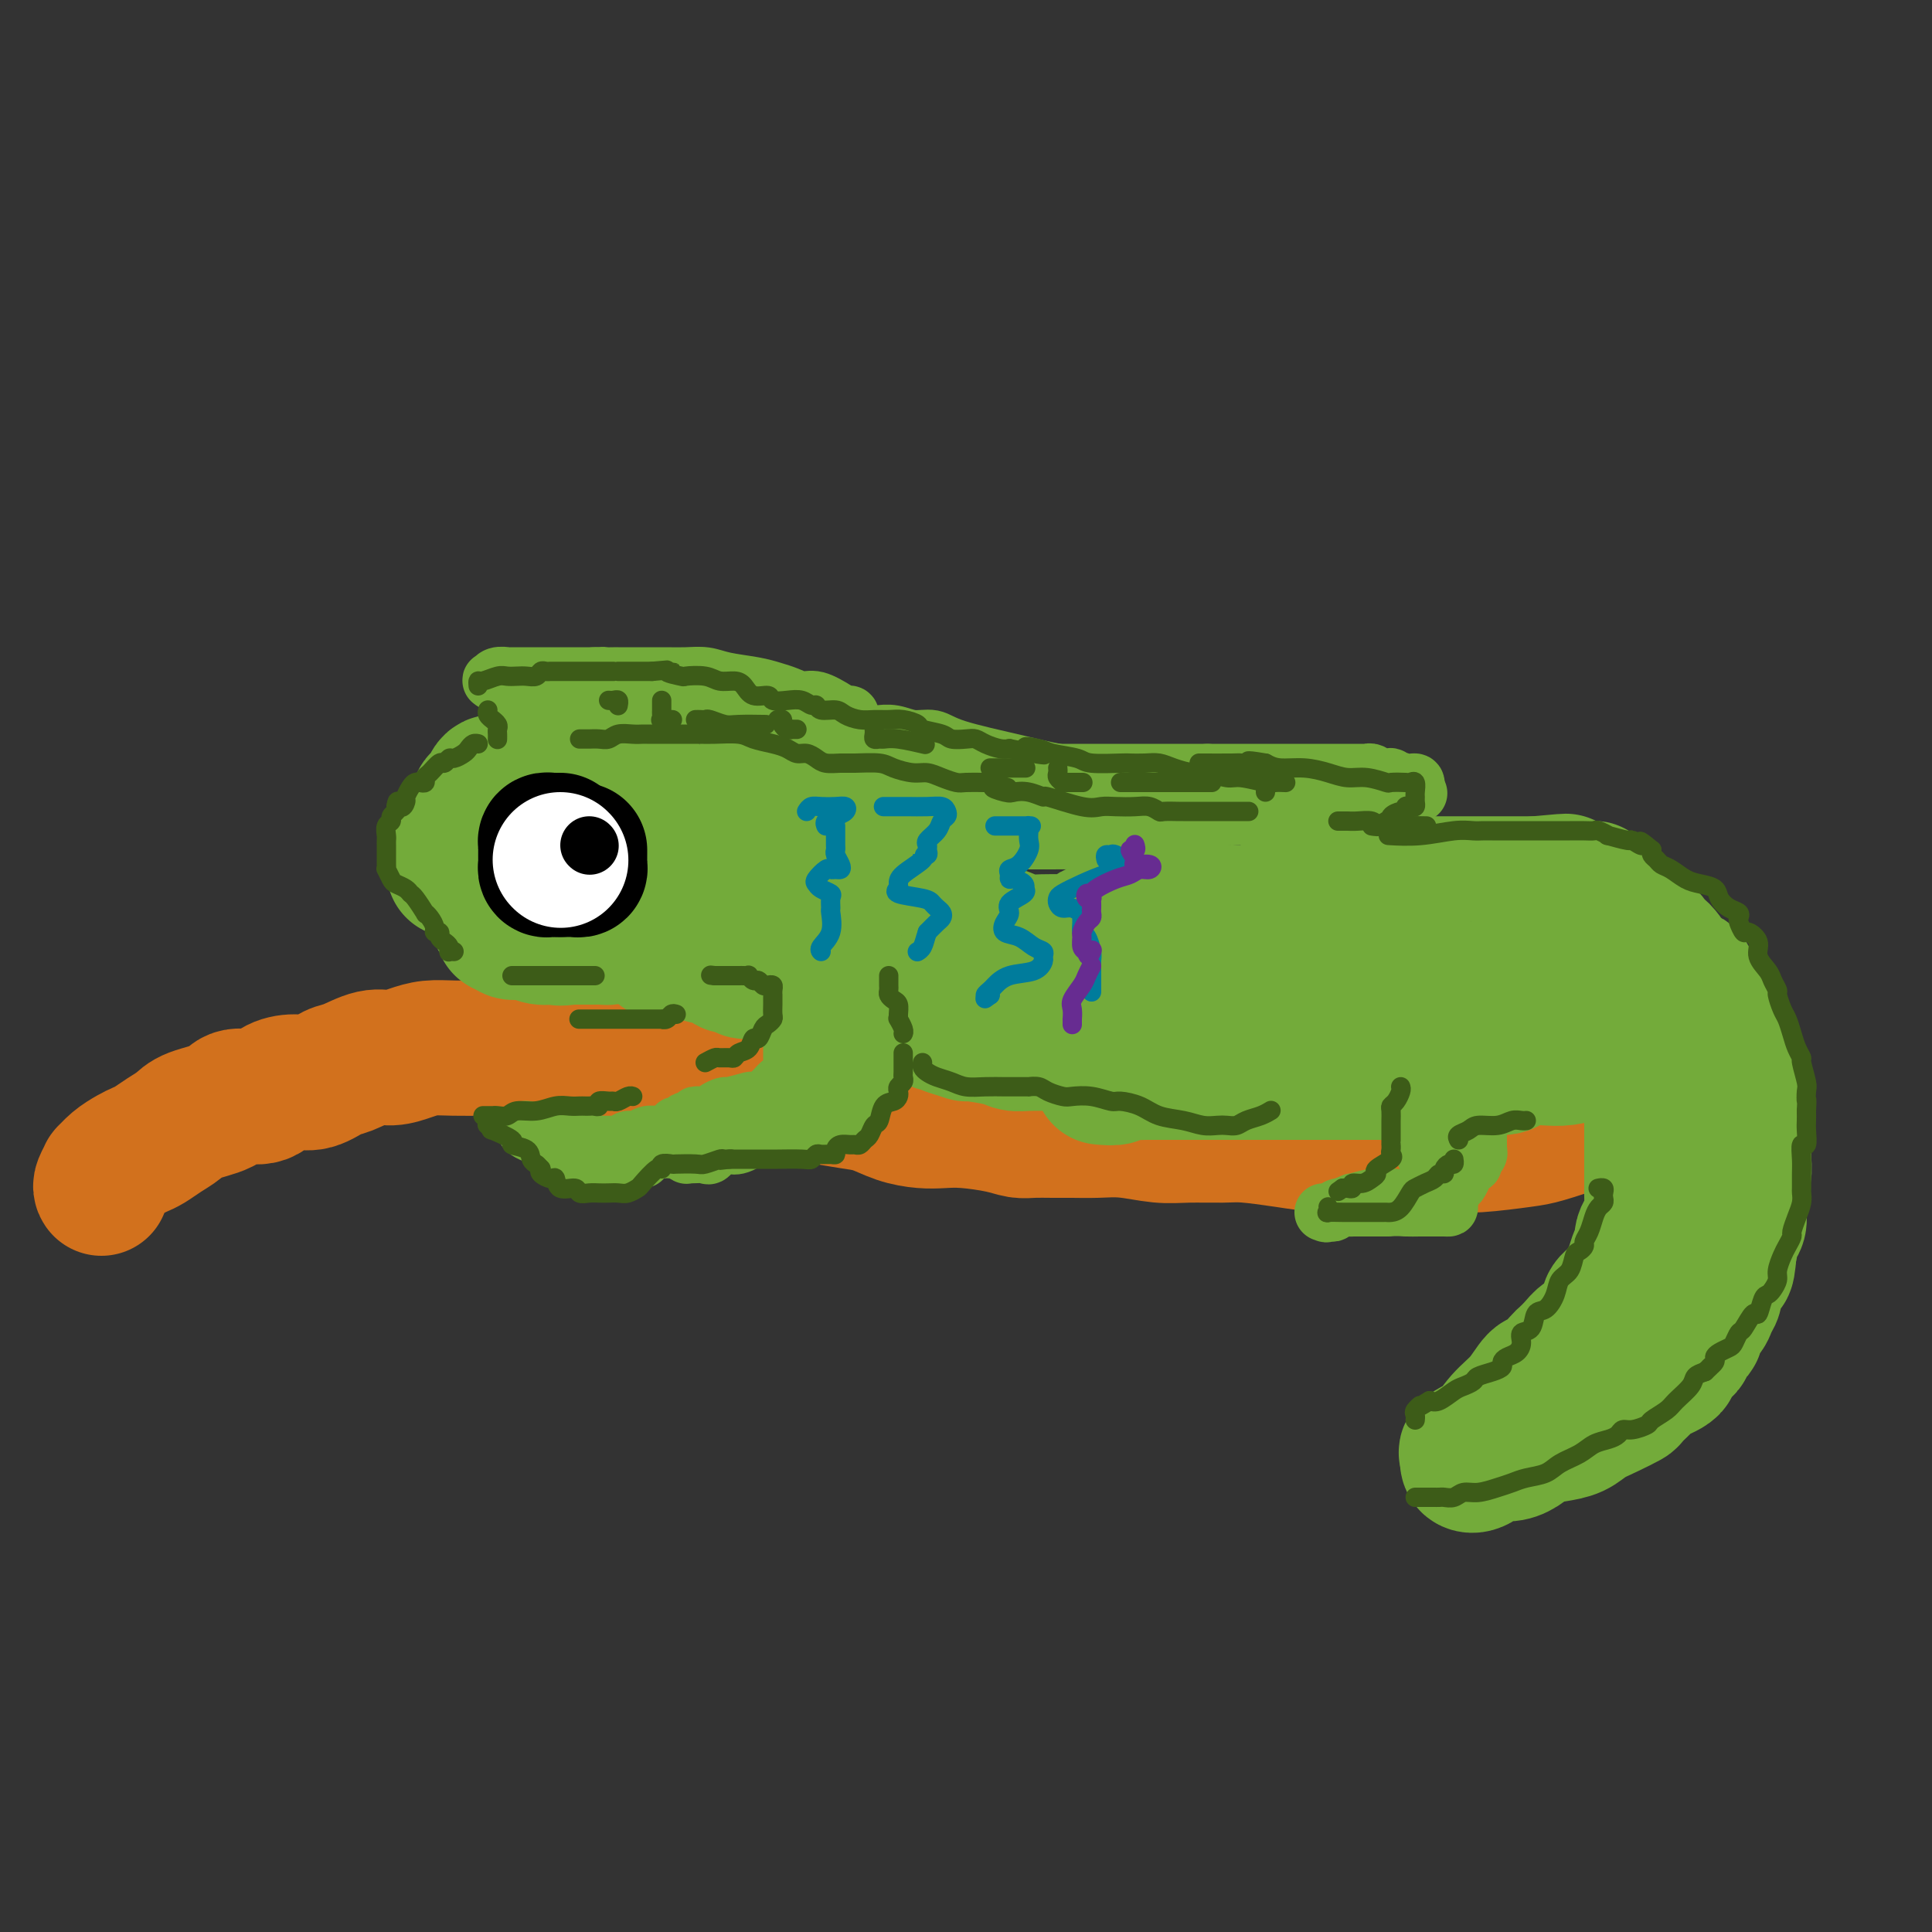 <svg viewBox='0 0 400 400' version='1.1' xmlns='http://www.w3.org/2000/svg' xmlns:xlink='http://www.w3.org/1999/xlink'><rect x="0" y="0" width="400" height="400" fill="#333333" stroke="none"/><g fill='none' stroke='rgb(210,113,29)' stroke-width='28' stroke-linecap='round' stroke-linejoin='round'><path d='M21,246c-0.124,-0.184 -0.248,-0.368 0,-1c0.248,-0.632 0.867,-1.714 1,-2c0.133,-0.286 -0.222,0.222 0,0c0.222,-0.222 1.021,-1.176 2,-2c0.979,-0.824 2.139,-1.519 3,-2c0.861,-0.481 1.424,-0.748 2,-1c0.576,-0.252 1.166,-0.490 2,-1c0.834,-0.510 1.911,-1.293 3,-2c1.089,-0.707 2.189,-1.336 3,-2c0.811,-0.664 1.332,-1.361 3,-2c1.668,-0.639 4.483,-1.219 6,-2c1.517,-0.781 1.735,-1.762 3,-2c1.265,-0.238 3.578,0.269 5,0c1.422,-0.269 1.954,-1.314 3,-2c1.046,-0.686 2.608,-1.015 4,-1c1.392,0.015 2.616,0.373 4,0c1.384,-0.373 2.929,-1.476 4,-2c1.071,-0.524 1.668,-0.470 3,-1c1.332,-0.530 3.400,-1.645 5,-2c1.600,-0.355 2.731,0.048 4,0c1.269,-0.048 2.674,-0.549 4,-1c1.326,-0.451 2.571,-0.853 4,-1c1.429,-0.147 3.042,-0.039 5,0c1.958,0.039 4.262,0.011 6,0c1.738,-0.011 2.911,-0.003 4,0c1.089,0.003 2.093,0.001 3,0c0.907,-0.001 1.715,-0.000 3,0c1.285,0.000 3.045,0.000 4,0c0.955,-0.000 1.103,-0.000 2,0c0.897,0.000 2.542,0.000 4,0c1.458,-0.000 2.729,-0.000 4,0'/><path d='M124,217c8.049,-0.151 4.672,0.470 4,1c-0.672,0.530 1.363,0.968 3,1c1.637,0.032 2.877,-0.341 5,0c2.123,0.341 5.130,1.396 7,2c1.870,0.604 2.605,0.757 4,1c1.395,0.243 3.452,0.576 5,1c1.548,0.424 2.587,0.940 4,1c1.413,0.060 3.199,-0.336 5,0c1.801,0.336 3.618,1.403 5,2c1.382,0.597 2.330,0.724 4,1c1.670,0.276 4.063,0.701 6,1c1.937,0.299 3.418,0.472 5,1c1.582,0.528 3.266,1.412 5,2c1.734,0.588 3.517,0.879 5,1c1.483,0.121 2.664,0.071 4,0c1.336,-0.071 2.825,-0.163 5,0c2.175,0.163 5.035,0.579 7,1c1.965,0.421 3.035,0.845 4,1c0.965,0.155 1.827,0.041 3,0c1.173,-0.041 2.658,-0.007 4,0c1.342,0.007 2.540,-0.012 4,0c1.460,0.012 3.181,0.056 5,0c1.819,-0.056 3.736,-0.212 6,0c2.264,0.212 4.875,0.792 7,1c2.125,0.208 3.762,0.045 6,0c2.238,-0.045 5.075,0.026 7,0c1.925,-0.026 2.939,-0.151 5,0c2.061,0.151 5.170,0.579 8,1c2.830,0.421 5.380,0.835 8,1c2.620,0.165 5.310,0.083 8,0'/><path d='M282,237c15.077,0.772 7.268,0.204 6,0c-1.268,-0.204 4.005,-0.042 7,0c2.995,0.042 3.712,-0.034 5,0c1.288,0.034 3.148,0.180 6,0c2.852,-0.180 6.698,-0.686 9,-1c2.302,-0.314 3.062,-0.438 5,-1c1.938,-0.562 5.056,-1.563 9,-3c3.944,-1.437 8.716,-3.310 11,-4c2.284,-0.690 2.081,-0.197 2,0c-0.081,0.197 -0.041,0.099 0,0'/></g>
<g fill='none' stroke='rgb(115,171,58)' stroke-width='28' stroke-linecap='round' stroke-linejoin='round'><path d='M94,180c-0.008,0.079 -0.016,0.158 0,0c0.016,-0.158 0.057,-0.554 0,-1c-0.057,-0.446 -0.213,-0.941 0,-1c0.213,-0.059 0.793,0.317 1,0c0.207,-0.317 0.040,-1.328 0,-2c-0.040,-0.672 0.045,-1.006 0,-1c-0.045,0.006 -0.222,0.352 0,0c0.222,-0.352 0.842,-1.403 1,-2c0.158,-0.597 -0.146,-0.741 0,-1c0.146,-0.259 0.742,-0.633 1,-1c0.258,-0.367 0.177,-0.729 0,-1c-0.177,-0.271 -0.450,-0.453 0,-1c0.450,-0.547 1.625,-1.461 2,-2c0.375,-0.539 -0.048,-0.704 0,-1c0.048,-0.296 0.569,-0.723 1,-1c0.431,-0.277 0.774,-0.404 1,-1c0.226,-0.596 0.336,-1.663 1,-2c0.664,-0.337 1.884,0.054 3,0c1.116,-0.054 2.130,-0.554 3,-1c0.870,-0.446 1.595,-0.837 2,-1c0.405,-0.163 0.489,-0.096 1,0c0.511,0.096 1.449,0.222 2,0c0.551,-0.222 0.715,-0.792 1,-1c0.285,-0.208 0.691,-0.056 1,0c0.309,0.056 0.520,0.015 1,0c0.480,-0.015 1.227,-0.004 2,0c0.773,0.004 1.572,0.001 2,0c0.428,-0.001 0.486,-0.000 1,0c0.514,0.000 1.485,0.000 2,0c0.515,-0.000 0.576,-0.000 1,0c0.424,0.000 1.212,0.000 2,0'/><path d='M126,159c4.289,-0.802 2.511,-0.306 2,0c-0.511,0.306 0.244,0.424 1,1c0.756,0.576 1.512,1.611 2,2c0.488,0.389 0.708,0.132 1,0c0.292,-0.132 0.657,-0.138 1,0c0.343,0.138 0.664,0.422 1,1c0.336,0.578 0.685,1.451 1,2c0.315,0.549 0.595,0.774 1,1c0.405,0.226 0.935,0.451 1,1c0.065,0.549 -0.337,1.421 0,2c0.337,0.579 1.411,0.865 2,2c0.589,1.135 0.694,3.119 1,4c0.306,0.881 0.814,0.661 1,1c0.186,0.339 0.050,1.239 0,2c-0.050,0.761 -0.015,1.383 0,2c0.015,0.617 0.011,1.230 0,2c-0.011,0.770 -0.028,1.698 0,2c0.028,0.302 0.103,-0.022 0,0c-0.103,0.022 -0.383,0.391 -1,1c-0.617,0.609 -1.572,1.459 -2,2c-0.428,0.541 -0.328,0.775 -1,1c-0.672,0.225 -2.116,0.442 -3,1c-0.884,0.558 -1.206,1.456 -2,2c-0.794,0.544 -2.058,0.734 -3,1c-0.942,0.266 -1.560,0.607 -2,1c-0.440,0.393 -0.702,0.837 -1,1c-0.298,0.163 -0.632,0.044 -1,0c-0.368,-0.044 -0.769,-0.012 -1,0c-0.231,0.012 -0.293,0.003 -1,0c-0.707,-0.003 -2.059,-0.001 -3,0c-0.941,0.001 -1.470,0.000 -2,0'/><path d='M118,194c-2.700,0.447 -2.449,0.063 -3,0c-0.551,-0.063 -1.903,0.194 -3,0c-1.097,-0.194 -1.939,-0.840 -3,-1c-1.061,-0.160 -2.341,0.164 -3,0c-0.659,-0.164 -0.697,-0.818 -1,-1c-0.303,-0.182 -0.869,0.108 -1,0c-0.131,-0.108 0.175,-0.614 0,-1c-0.175,-0.386 -0.832,-0.652 -1,-1c-0.168,-0.348 0.151,-0.780 0,-1c-0.151,-0.220 -0.773,-0.230 -1,-1c-0.227,-0.770 -0.060,-2.301 0,-3c0.060,-0.699 0.011,-0.568 0,-1c-0.011,-0.432 0.016,-1.428 0,-2c-0.016,-0.572 -0.073,-0.721 0,-1c0.073,-0.279 0.277,-0.690 1,-1c0.723,-0.310 1.964,-0.520 3,-1c1.036,-0.480 1.867,-1.228 3,-2c1.133,-0.772 2.567,-1.566 4,-2c1.433,-0.434 2.867,-0.509 4,-1c1.133,-0.491 1.967,-1.400 3,-2c1.033,-0.600 2.264,-0.892 3,-1c0.736,-0.108 0.975,-0.031 1,0c0.025,0.031 -0.164,0.017 0,0c0.164,-0.017 0.680,-0.038 1,0c0.320,0.038 0.443,0.134 1,0c0.557,-0.134 1.547,-0.497 2,0c0.453,0.497 0.369,1.855 1,3c0.631,1.145 1.978,2.078 3,3c1.022,0.922 1.721,1.835 2,3c0.279,1.165 0.140,2.583 0,4'/><path d='M134,184c1.270,2.072 0.445,0.751 0,1c-0.445,0.249 -0.511,2.067 -1,3c-0.489,0.933 -1.401,0.982 -2,1c-0.599,0.018 -0.885,0.005 -1,0c-0.115,-0.005 -0.057,-0.003 0,0'/><path d='M131,175c-0.087,-0.332 -0.175,-0.664 0,-1c0.175,-0.336 0.611,-0.678 1,-1c0.389,-0.322 0.730,-0.626 1,-1c0.270,-0.374 0.468,-0.818 1,-1c0.532,-0.182 1.398,-0.101 2,0c0.602,0.101 0.939,0.223 1,0c0.061,-0.223 -0.153,-0.792 0,-1c0.153,-0.208 0.674,-0.056 1,0c0.326,0.056 0.458,0.015 1,0c0.542,-0.015 1.496,-0.004 2,0c0.504,0.004 0.559,-0.000 1,0c0.441,0.000 1.266,0.004 2,0c0.734,-0.004 1.375,-0.017 2,0c0.625,0.017 1.235,0.064 2,0c0.765,-0.064 1.685,-0.238 3,0c1.315,0.238 3.023,0.890 4,1c0.977,0.110 1.221,-0.320 2,0c0.779,0.320 2.092,1.391 3,2c0.908,0.609 1.410,0.755 2,1c0.590,0.245 1.267,0.589 2,1c0.733,0.411 1.520,0.889 2,1c0.480,0.111 0.652,-0.144 1,0c0.348,0.144 0.870,0.686 1,1c0.130,0.314 -0.134,0.399 0,1c0.134,0.601 0.667,1.719 1,2c0.333,0.281 0.468,-0.276 1,0c0.532,0.276 1.462,1.383 2,2c0.538,0.617 0.683,0.743 1,1c0.317,0.257 0.805,0.645 1,1c0.195,0.355 0.098,0.678 0,1'/><path d='M174,185c1.215,1.515 0.751,0.801 1,1c0.249,0.199 1.209,1.311 2,2c0.791,0.689 1.412,0.954 2,1c0.588,0.046 1.144,-0.127 2,0c0.856,0.127 2.012,0.556 3,1c0.988,0.444 1.808,0.904 2,1c0.192,0.096 -0.244,-0.171 0,0c0.244,0.171 1.167,0.782 2,1c0.833,0.218 1.575,0.044 2,0c0.425,-0.044 0.533,0.041 1,0c0.467,-0.041 1.293,-0.208 2,0c0.707,0.208 1.295,0.791 2,1c0.705,0.209 1.528,0.046 3,0c1.472,-0.046 3.593,0.026 5,0c1.407,-0.026 2.098,-0.151 3,0c0.902,0.151 2.014,0.576 3,1c0.986,0.424 1.847,0.845 3,1c1.153,0.155 2.599,0.044 4,0c1.401,-0.044 2.756,-0.019 4,0c1.244,0.019 2.376,0.033 3,0c0.624,-0.033 0.738,-0.114 1,0c0.262,0.114 0.670,0.424 1,0c0.330,-0.424 0.581,-1.581 1,-2c0.419,-0.419 1.006,-0.101 2,0c0.994,0.101 2.394,-0.015 3,0c0.606,0.015 0.416,0.162 1,0c0.584,-0.162 1.940,-0.631 3,-1c1.060,-0.369 1.824,-0.638 3,-1c1.176,-0.362 2.765,-0.818 4,-1c1.235,-0.182 2.118,-0.091 3,0'/><path d='M245,190c5.619,-0.789 3.167,-0.263 3,0c-0.167,0.263 1.951,0.263 3,0c1.049,-0.263 1.030,-0.788 2,-1c0.970,-0.212 2.930,-0.110 4,0c1.070,0.110 1.249,0.227 2,0c0.751,-0.227 2.073,-0.797 3,-1c0.927,-0.203 1.459,-0.039 2,0c0.541,0.039 1.090,-0.046 2,0c0.910,0.046 2.182,0.222 3,0c0.818,-0.222 1.181,-0.843 2,-1c0.819,-0.157 2.092,0.150 3,0c0.908,-0.150 1.450,-0.757 2,-1c0.550,-0.243 1.106,-0.121 2,0c0.894,0.121 2.125,0.242 3,0c0.875,-0.242 1.394,-0.849 2,-1c0.606,-0.151 1.299,0.152 2,0c0.701,-0.152 1.409,-0.759 2,-1c0.591,-0.241 1.065,-0.117 2,0c0.935,0.117 2.333,0.228 3,0c0.667,-0.228 0.605,-0.793 1,-1c0.395,-0.207 1.247,-0.055 2,0c0.753,0.055 1.406,0.015 2,0c0.594,-0.015 1.128,-0.004 2,0c0.872,0.004 2.082,0.001 3,0c0.918,-0.001 1.544,-0.000 2,0c0.456,0.000 0.741,0.000 2,0c1.259,-0.000 3.492,-0.000 5,0c1.508,0.000 2.291,0.000 3,0c0.709,-0.000 1.346,-0.000 2,0c0.654,0.000 1.327,0.000 2,0'/><path d='M318,183c11.506,-1.067 3.772,-0.233 2,0c-1.772,0.233 2.418,-0.133 4,0c1.582,0.133 0.558,0.767 1,1c0.442,0.233 2.351,0.065 3,0c0.649,-0.065 0.037,-0.028 0,0c-0.037,0.028 0.502,0.045 1,0c0.498,-0.045 0.955,-0.154 1,0c0.045,0.154 -0.322,0.569 0,1c0.322,0.431 1.334,0.878 2,1c0.666,0.122 0.987,-0.083 1,0c0.013,0.083 -0.282,0.452 0,1c0.282,0.548 1.141,1.274 2,2'/><path d='M335,189c2.969,1.252 1.890,1.383 2,2c0.110,0.617 1.407,1.720 2,2c0.593,0.280 0.480,-0.265 1,0c0.520,0.265 1.673,1.338 2,2c0.327,0.662 -0.172,0.911 0,1c0.172,0.089 1.016,0.017 2,1c0.984,0.983 2.108,3.022 3,4c0.892,0.978 1.552,0.895 2,1c0.448,0.105 0.683,0.399 1,1c0.317,0.601 0.715,1.511 1,2c0.285,0.489 0.458,0.558 1,1c0.542,0.442 1.455,1.258 2,2c0.545,0.742 0.723,1.409 1,2c0.277,0.591 0.652,1.105 1,2c0.348,0.895 0.668,2.173 1,3c0.332,0.827 0.676,1.205 1,2c0.324,0.795 0.626,2.008 1,3c0.374,0.992 0.818,1.763 1,3c0.182,1.237 0.101,2.939 0,4c-0.101,1.061 -0.224,1.480 0,2c0.224,0.520 0.793,1.139 1,2c0.207,0.861 0.052,1.962 0,3c-0.052,1.038 0.000,2.011 0,3c-0.000,0.989 -0.053,1.994 0,3c0.053,1.006 0.211,2.013 0,3c-0.211,0.987 -0.792,1.954 -1,3c-0.208,1.046 -0.045,2.173 0,3c0.045,0.827 -0.029,1.356 0,2c0.029,0.644 0.162,1.404 0,2c-0.162,0.596 -0.618,1.027 -1,2c-0.382,0.973 -0.691,2.486 -1,4'/><path d='M358,259c-0.493,5.943 -0.724,2.800 -1,2c-0.276,-0.800 -0.597,0.744 -1,2c-0.403,1.256 -0.887,2.223 -1,3c-0.113,0.777 0.144,1.364 0,2c-0.144,0.636 -0.688,1.321 -1,2c-0.312,0.679 -0.392,1.351 -1,2c-0.608,0.649 -1.745,1.276 -2,2c-0.255,0.724 0.370,1.544 0,2c-0.370,0.456 -1.736,0.546 -2,1c-0.264,0.454 0.573,1.271 0,2c-0.573,0.729 -2.557,1.369 -3,2c-0.443,0.631 0.655,1.253 0,2c-0.655,0.747 -3.063,1.618 -4,2c-0.937,0.382 -0.404,0.276 -1,1c-0.596,0.724 -2.322,2.278 -3,3c-0.678,0.722 -0.309,0.613 -1,1c-0.691,0.387 -2.443,1.268 -4,2c-1.557,0.732 -2.920,1.313 -4,2c-1.080,0.687 -1.878,1.481 -3,2c-1.122,0.519 -2.569,0.764 -4,1c-1.431,0.236 -2.848,0.463 -4,1c-1.152,0.537 -2.039,1.385 -3,2c-0.961,0.615 -1.995,0.996 -3,1c-1.005,0.004 -1.981,-0.370 -3,0c-1.019,0.370 -2.082,1.484 -3,2c-0.918,0.516 -1.691,0.433 -2,0c-0.309,-0.433 -0.155,-1.217 0,-2'/><path d='M304,301c-1.336,-0.290 0.825,-1.514 2,-2c1.175,-0.486 1.363,-0.232 2,-1c0.637,-0.768 1.722,-2.556 3,-4c1.278,-1.444 2.747,-2.543 4,-4c1.253,-1.457 2.289,-3.272 3,-4c0.711,-0.728 1.097,-0.370 2,-1c0.903,-0.630 2.325,-2.247 3,-3c0.675,-0.753 0.604,-0.643 1,-1c0.396,-0.357 1.259,-1.180 2,-2c0.741,-0.820 1.360,-1.638 2,-2c0.640,-0.362 1.302,-0.270 2,-1c0.698,-0.730 1.434,-2.283 2,-3c0.566,-0.717 0.964,-0.600 1,-1c0.036,-0.400 -0.289,-1.319 0,-2c0.289,-0.681 1.191,-1.124 2,-2c0.809,-0.876 1.523,-2.184 2,-3c0.477,-0.816 0.715,-1.139 1,-2c0.285,-0.861 0.615,-2.260 1,-3c0.385,-0.740 0.825,-0.820 1,-1c0.175,-0.180 0.085,-0.461 0,-1c-0.085,-0.539 -0.166,-1.336 0,-2c0.166,-0.664 0.581,-1.196 1,-2c0.419,-0.804 0.844,-1.880 1,-3c0.156,-1.120 0.042,-2.285 0,-3c-0.042,-0.715 -0.011,-0.979 0,-2c0.011,-1.021 0.003,-2.800 0,-4c-0.003,-1.200 -0.001,-1.823 0,-3c0.001,-1.177 0.000,-2.908 0,-4c-0.000,-1.092 -0.000,-1.546 0,-2'/><path d='M342,233c0.004,-3.443 0.015,-3.049 0,-3c-0.015,0.049 -0.056,-0.245 0,-1c0.056,-0.755 0.208,-1.970 0,-3c-0.208,-1.030 -0.775,-1.876 -1,-2c-0.225,-0.124 -0.107,0.472 0,0c0.107,-0.472 0.202,-2.013 0,-3c-0.202,-0.987 -0.702,-1.420 -1,-2c-0.298,-0.580 -0.396,-1.307 -1,-2c-0.604,-0.693 -1.716,-1.351 -2,-2c-0.284,-0.649 0.260,-1.288 0,-2c-0.260,-0.712 -1.325,-1.495 -2,-2c-0.675,-0.505 -0.961,-0.731 -1,-1c-0.039,-0.269 0.170,-0.580 0,-1c-0.170,-0.420 -0.717,-0.949 -1,-1c-0.283,-0.051 -0.302,0.375 -1,0c-0.698,-0.375 -2.074,-1.550 -3,-2c-0.926,-0.450 -1.401,-0.173 -2,0c-0.599,0.173 -1.323,0.243 -2,0c-0.677,-0.243 -1.309,-0.797 -2,-1c-0.691,-0.203 -1.441,-0.054 -2,0c-0.559,0.054 -0.927,0.015 -1,0c-0.073,-0.015 0.148,-0.004 0,0c-0.148,0.004 -0.664,0.001 -1,0c-0.336,-0.001 -0.491,0.002 -1,0c-0.509,-0.002 -1.373,-0.007 -2,0c-0.627,0.007 -1.019,0.025 -2,0c-0.981,-0.025 -2.553,-0.095 -4,0c-1.447,0.095 -2.769,0.355 -4,1c-1.231,0.645 -2.370,1.674 -3,2c-0.630,0.326 -0.751,-0.050 -1,0c-0.249,0.050 -0.624,0.525 -1,1'/><path d='M301,209c-1.777,0.861 -1.720,1.015 -2,1c-0.280,-0.015 -0.897,-0.197 -1,0c-0.103,0.197 0.308,0.775 -1,1c-1.308,0.225 -4.335,0.099 -6,0c-1.665,-0.099 -1.968,-0.171 -3,0c-1.032,0.171 -2.792,0.584 -4,1c-1.208,0.416 -1.864,0.833 -3,1c-1.136,0.167 -2.754,0.083 -4,0c-1.246,-0.083 -2.121,-0.166 -3,0c-0.879,0.166 -1.762,0.580 -3,1c-1.238,0.420 -2.833,0.844 -4,1c-1.167,0.156 -1.908,0.042 -3,0c-1.092,-0.042 -2.536,-0.011 -4,0c-1.464,0.011 -2.949,0.003 -4,0c-1.051,-0.003 -1.666,-0.002 -3,0c-1.334,0.002 -3.385,0.004 -5,0c-1.615,-0.004 -2.794,-0.015 -4,0c-1.206,0.015 -2.439,0.057 -4,0c-1.561,-0.057 -3.449,-0.211 -5,0c-1.551,0.211 -2.766,0.789 -4,1c-1.234,0.211 -2.489,0.057 -4,0c-1.511,-0.057 -3.279,-0.015 -4,0c-0.721,0.015 -0.395,0.005 -1,0c-0.605,-0.005 -2.139,-0.004 -3,0c-0.861,0.004 -1.048,0.011 -2,0c-0.952,-0.011 -2.670,-0.041 -4,0c-1.330,0.041 -2.274,0.152 -3,0c-0.726,-0.152 -1.236,-0.566 -3,-1c-1.764,-0.434 -4.783,-0.886 -6,-1c-1.217,-0.114 -0.634,0.110 -1,0c-0.366,-0.110 -1.683,-0.555 -3,-1'/><path d='M197,213c-2.411,-0.708 -1.938,-0.977 -2,-1c-0.062,-0.023 -0.659,0.201 -1,0c-0.341,-0.201 -0.426,-0.828 -1,-1c-0.574,-0.172 -1.638,0.110 -3,0c-1.362,-0.110 -3.021,-0.612 -4,-1c-0.979,-0.388 -1.276,-0.663 -2,-1c-0.724,-0.337 -1.873,-0.738 -3,-1c-1.127,-0.262 -2.231,-0.386 -4,-1c-1.769,-0.614 -4.202,-1.719 -6,-2c-1.798,-0.281 -2.962,0.261 -4,0c-1.038,-0.261 -1.952,-1.324 -3,-2c-1.048,-0.676 -2.232,-0.965 -3,-1c-0.768,-0.035 -1.122,0.183 -2,0c-0.878,-0.183 -2.281,-0.766 -3,-1c-0.719,-0.234 -0.754,-0.118 -1,0c-0.246,0.118 -0.704,0.238 -1,0c-0.296,-0.238 -0.430,-0.833 -1,-1c-0.570,-0.167 -1.577,0.095 -2,0c-0.423,-0.095 -0.263,-0.547 -1,-1c-0.737,-0.453 -2.373,-0.906 -3,-1c-0.627,-0.094 -0.245,0.171 -1,0c-0.755,-0.171 -2.646,-0.778 -4,-1c-1.354,-0.222 -2.172,-0.060 -3,0c-0.828,0.060 -1.665,0.017 -2,0c-0.335,-0.017 -0.167,-0.009 0,0'/><path d='M228,223c1.235,0.113 2.469,0.226 3,0c0.531,-0.226 0.357,-0.793 1,-1c0.643,-0.207 2.103,-0.056 3,0c0.897,0.056 1.232,0.015 2,0c0.768,-0.015 1.969,-0.004 4,0c2.031,0.004 4.892,0.001 7,0c2.108,-0.001 3.461,-0.000 5,0c1.539,0.000 3.262,0.000 5,0c1.738,-0.000 3.491,-0.000 5,0c1.509,0.000 2.774,0.000 4,0c1.226,-0.000 2.413,-0.000 3,0c0.587,0.000 0.575,0.000 1,0c0.425,-0.000 1.286,-0.000 2,0c0.714,0.000 1.281,0.000 2,0c0.719,-0.000 1.588,-0.000 3,0c1.412,0.000 3.365,0.001 5,0c1.635,-0.001 2.953,-0.004 5,0c2.047,0.004 4.825,0.016 7,0c2.175,-0.016 3.747,-0.060 5,0c1.253,0.060 2.186,0.222 3,0c0.814,-0.222 1.508,-0.830 3,-1c1.492,-0.170 3.781,0.099 5,0c1.219,-0.099 1.368,-0.565 2,-1c0.632,-0.435 1.747,-0.837 3,-1c1.253,-0.163 2.645,-0.085 4,0c1.355,0.085 2.674,0.177 4,0c1.326,-0.177 2.659,-0.622 4,-1c1.341,-0.378 2.689,-0.689 4,-1c1.311,-0.311 2.584,-0.622 4,-1c1.416,-0.378 2.976,-0.822 4,-1c1.024,-0.178 1.512,-0.089 2,0'/><path d='M342,215c6.289,-1.089 2.511,-0.311 1,0c-1.511,0.311 -0.756,0.156 0,0'/></g>
<g fill='none' stroke='rgb(0,0,0)' stroke-width='28' stroke-linecap='round' stroke-linejoin='round'><path d='M116,174c-0.445,0.002 -0.890,0.003 -1,0c-0.110,-0.003 0.114,-0.012 0,0c-0.114,0.012 -0.566,0.045 -1,0c-0.434,-0.045 -0.848,-0.167 -1,0c-0.152,0.167 -0.040,0.622 0,1c0.040,0.378 0.010,0.679 0,1c-0.010,0.321 -0.000,0.660 0,1c0.000,0.340 -0.010,0.679 0,1c0.010,0.321 0.040,0.622 0,1c-0.040,0.378 -0.152,0.833 0,1c0.152,0.167 0.566,0.045 1,0c0.434,-0.045 0.886,-0.012 1,0c0.114,0.012 -0.110,0.003 0,0c0.110,-0.003 0.555,-0.002 1,0'/><path d='M116,180c0.642,-0.001 0.746,-0.003 1,0c0.254,0.003 0.656,0.012 1,0c0.344,-0.012 0.628,-0.044 1,0c0.372,0.044 0.832,0.166 1,0c0.168,-0.166 0.045,-0.619 0,-1c-0.045,-0.381 -0.012,-0.690 0,-1c0.012,-0.310 0.003,-0.622 0,-1c-0.003,-0.378 -0.001,-0.822 0,-1c0.001,-0.178 0.000,-0.089 0,0'/></g>
<g fill='none' stroke='rgb(255,255,255)' stroke-width='28' stroke-linecap='round' stroke-linejoin='round'><path d='M116,178c0.000,0.000 0.100,0.100 0.1,0.1'/></g>
<g fill='none' stroke='rgb(0,0,0)' stroke-width='12' stroke-linecap='round' stroke-linejoin='round'><path d='M122,175c0.000,0.000 0.100,0.100 0.1,0.1'/></g>
<g fill='none' stroke='rgb(115,171,58)' stroke-width='12' stroke-linecap='round' stroke-linejoin='round'><path d='M148,206c0.366,0.000 0.733,0.000 1,0c0.267,-0.000 0.436,-0.001 1,0c0.564,0.001 1.523,0.004 2,0c0.477,-0.004 0.472,-0.015 1,0c0.528,0.015 1.588,0.054 2,0c0.412,-0.054 0.175,-0.202 0,0c-0.175,0.202 -0.289,0.754 0,1c0.289,0.246 0.981,0.184 2,1c1.019,0.816 2.364,2.509 3,3c0.636,0.491 0.563,-0.219 1,0c0.437,0.219 1.385,1.368 2,2c0.615,0.632 0.897,0.747 1,1c0.103,0.253 0.028,0.643 0,1c-0.028,0.357 -0.007,0.681 0,1c0.007,0.319 0.002,0.635 0,1c-0.002,0.365 -0.001,0.781 0,1c0.001,0.219 0.001,0.241 0,1c-0.001,0.759 -0.003,2.256 0,3c0.003,0.744 0.013,0.734 0,1c-0.013,0.266 -0.048,0.809 0,1c0.048,0.191 0.178,0.031 0,0c-0.178,-0.031 -0.663,0.069 -1,0c-0.337,-0.069 -0.525,-0.305 -1,0c-0.475,0.305 -1.238,1.153 -2,2'/><path d='M160,226c-0.545,0.861 0.092,1.014 0,1c-0.092,-0.014 -0.915,-0.196 -1,0c-0.085,0.196 0.567,0.770 0,1c-0.567,0.230 -2.355,0.117 -3,0c-0.645,-0.117 -0.148,-0.238 -1,0c-0.852,0.238 -3.055,0.834 -4,1c-0.945,0.166 -0.634,-0.099 -1,0c-0.366,0.099 -1.409,0.561 -2,1c-0.591,0.439 -0.731,0.854 -1,1c-0.269,0.146 -0.669,0.024 -1,0c-0.331,-0.024 -0.594,0.050 -1,0c-0.406,-0.050 -0.954,-0.225 -1,0c-0.046,0.225 0.409,0.849 0,1c-0.409,0.151 -1.683,-0.171 -2,0c-0.317,0.171 0.322,0.833 0,1c-0.322,0.167 -1.607,-0.163 -2,0c-0.393,0.163 0.105,0.817 0,1c-0.105,0.183 -0.812,-0.106 -1,0c-0.188,0.106 0.142,0.605 0,1c-0.142,0.395 -0.755,0.684 -1,1c-0.245,0.316 -0.123,0.658 0,1'/><path d='M138,237c-0.848,0.766 -0.969,0.181 -1,0c-0.031,-0.181 0.027,0.041 0,0c-0.027,-0.041 -0.139,-0.347 -1,0c-0.861,0.347 -2.472,1.347 -3,2c-0.528,0.653 0.026,0.960 0,1c-0.026,0.040 -0.631,-0.185 -1,0c-0.369,0.185 -0.500,0.782 -1,1c-0.500,0.218 -1.367,0.058 -2,0c-0.633,-0.058 -1.032,-0.016 -2,0c-0.968,0.016 -2.505,0.004 -3,0c-0.495,-0.004 0.053,-0.001 0,0c-0.053,0.001 -0.707,0.000 -1,0c-0.293,-0.000 -0.227,-0.000 0,0c0.227,0.000 0.613,0.000 1,0'/><path d='M124,241c-2.097,0.668 -0.338,0.337 1,0c1.338,-0.337 2.255,-0.680 3,-1c0.745,-0.320 1.317,-0.618 3,-1c1.683,-0.382 4.475,-0.849 6,-1c1.525,-0.151 1.783,0.012 2,0c0.217,-0.012 0.395,-0.200 1,0c0.605,0.200 1.639,0.788 2,1c0.361,0.212 0.051,0.049 0,0c-0.051,-0.049 0.157,0.015 1,0c0.843,-0.015 2.319,-0.110 3,0c0.681,0.110 0.565,0.424 1,0c0.435,-0.424 1.421,-1.584 2,-2c0.579,-0.416 0.750,-0.086 1,0c0.250,0.086 0.578,-0.072 1,0c0.422,0.072 0.939,0.373 2,0c1.061,-0.373 2.665,-1.421 4,-2c1.335,-0.579 2.401,-0.690 3,-1c0.599,-0.310 0.733,-0.819 1,-1c0.267,-0.181 0.669,-0.034 1,0c0.331,0.034 0.591,-0.043 1,0c0.409,0.043 0.965,0.207 1,0c0.035,-0.207 -0.452,-0.787 0,-1c0.452,-0.213 1.843,-0.061 3,0c1.157,0.061 2.078,0.030 3,0'/><path d='M170,232c7.732,-1.409 4.060,-0.433 3,0c-1.060,0.433 0.490,0.323 1,0c0.510,-0.323 -0.022,-0.860 0,-1c0.022,-0.140 0.597,0.116 1,0c0.403,-0.116 0.634,-0.605 1,-1c0.366,-0.395 0.869,-0.696 1,-1c0.131,-0.304 -0.108,-0.611 0,-1c0.108,-0.389 0.565,-0.860 1,-1c0.435,-0.140 0.849,0.051 1,0c0.151,-0.051 0.040,-0.342 0,-1c-0.040,-0.658 -0.010,-1.682 0,-2c0.010,-0.318 -0.000,0.069 0,0c0.000,-0.069 0.010,-0.593 0,-1c-0.010,-0.407 -0.041,-0.698 0,-1c0.041,-0.302 0.155,-0.617 0,-1c-0.155,-0.383 -0.580,-0.834 -1,-1c-0.420,-0.166 -0.834,-0.047 -1,0c-0.166,0.047 -0.083,0.024 0,0'/><path d='M172,220c-0.190,-0.081 -0.379,-0.163 -1,0c-0.621,0.163 -1.672,0.569 -2,1c-0.328,0.431 0.068,0.887 0,1c-0.068,0.113 -0.599,-0.115 -1,0c-0.401,0.115 -0.673,0.574 -1,1c-0.327,0.426 -0.708,0.819 -1,1c-0.292,0.181 -0.495,0.151 -1,1c-0.505,0.849 -1.311,2.578 -2,3c-0.689,0.422 -1.263,-0.463 -2,0c-0.737,0.463 -1.639,2.275 -2,3c-0.361,0.725 -0.180,0.362 0,0'/><path d='M144,235c-0.305,0.000 -0.609,0.000 -1,0c-0.391,-0.000 -0.868,-0.000 -1,0c-0.132,0.000 0.082,0.000 0,0c-0.082,-0.000 -0.459,-0.001 -1,0c-0.541,0.001 -1.247,0.004 -2,0c-0.753,-0.004 -1.553,-0.016 -2,0c-0.447,0.016 -0.539,0.061 -1,0c-0.461,-0.061 -1.289,-0.226 -2,0c-0.711,0.226 -1.304,0.845 -2,1c-0.696,0.155 -1.495,-0.155 -2,0c-0.505,0.155 -0.717,0.773 -1,1c-0.283,0.227 -0.636,0.061 -1,0c-0.364,-0.061 -0.738,-0.017 -1,0c-0.262,0.017 -0.413,0.007 -1,0c-0.587,-0.007 -1.610,-0.012 -2,0c-0.390,0.012 -0.147,0.040 0,0c0.147,-0.040 0.198,-0.150 0,0c-0.198,0.150 -0.644,0.560 -1,1c-0.356,0.440 -0.621,0.912 -1,1c-0.379,0.088 -0.871,-0.207 -1,0c-0.129,0.207 0.106,0.916 0,1c-0.106,0.084 -0.553,-0.458 -1,-1'/><path d='M120,239c-3.727,0.226 -1.045,-1.207 0,-2c1.045,-0.793 0.451,-0.944 0,-1c-0.451,-0.056 -0.761,-0.018 -1,0c-0.239,0.018 -0.407,0.015 -1,0c-0.593,-0.015 -1.609,-0.043 -2,0c-0.391,0.043 -0.156,0.156 -1,0c-0.844,-0.156 -2.766,-0.580 -4,-1c-1.234,-0.420 -1.781,-0.834 -2,-1c-0.219,-0.166 -0.109,-0.083 0,0'/><path d='M302,228c0.097,0.002 0.194,0.003 0,0c-0.194,-0.003 -0.678,-0.012 -1,0c-0.322,0.012 -0.483,0.043 -1,0c-0.517,-0.043 -1.391,-0.162 -2,0c-0.609,0.162 -0.951,0.604 -1,1c-0.049,0.396 0.197,0.746 0,1c-0.197,0.254 -0.837,0.411 -1,1c-0.163,0.589 0.153,1.610 0,2c-0.153,0.390 -0.773,0.151 -1,0c-0.227,-0.151 -0.061,-0.213 0,0c0.061,0.213 0.017,0.701 0,1c-0.017,0.299 -0.005,0.408 0,1c0.005,0.592 0.005,1.667 0,2c-0.005,0.333 -0.015,-0.076 0,0c0.015,0.076 0.057,0.636 0,1c-0.057,0.364 -0.211,0.531 0,1c0.211,0.469 0.788,1.240 1,2c0.212,0.760 0.057,1.509 0,2c-0.057,0.491 -0.018,0.723 0,1c0.018,0.277 0.016,0.600 0,1c-0.016,0.400 -0.046,0.878 0,1c0.046,0.122 0.167,-0.111 0,0c-0.167,0.111 -0.622,0.566 -1,1c-0.378,0.434 -0.679,0.848 -1,1c-0.321,0.152 -0.663,0.044 -1,0c-0.337,-0.044 -0.668,-0.022 -1,0'/><path d='M292,248c-1.130,0.614 -1.954,0.148 -3,0c-1.046,-0.148 -2.314,0.020 -3,0c-0.686,-0.020 -0.792,-0.230 -2,0c-1.208,0.230 -3.519,0.899 -4,1c-0.481,0.101 0.869,-0.365 0,0c-0.869,0.365 -3.957,1.563 -5,2c-1.043,0.437 -0.043,0.113 0,0c0.043,-0.113 -0.872,-0.016 -1,0c-0.128,0.016 0.530,-0.048 1,0c0.470,0.048 0.751,0.209 1,0c0.249,-0.209 0.465,-0.788 1,-1c0.535,-0.212 1.388,-0.057 2,0c0.612,0.057 0.982,0.015 1,0c0.018,-0.015 -0.315,-0.004 0,0c0.315,0.004 1.277,0.001 2,0c0.723,-0.001 1.207,-0.000 2,0c0.793,0.000 1.897,0.000 3,0'/><path d='M287,250c2.622,-0.155 3.176,-0.041 4,0c0.824,0.041 1.919,0.010 3,0c1.081,-0.010 2.149,0.001 3,0c0.851,-0.001 1.485,-0.012 2,0c0.515,0.012 0.912,0.049 1,0c0.088,-0.049 -0.134,-0.184 0,-1c0.134,-0.816 0.623,-2.313 1,-3c0.377,-0.687 0.641,-0.562 1,-1c0.359,-0.438 0.813,-1.438 1,-2c0.187,-0.562 0.107,-0.686 0,-1c-0.107,-0.314 -0.240,-0.819 0,-1c0.240,-0.181 0.853,-0.037 1,0c0.147,0.037 -0.171,-0.031 0,0c0.171,0.031 0.830,0.162 1,0c0.170,-0.162 -0.151,-0.617 0,-1c0.151,-0.383 0.772,-0.693 1,-1c0.228,-0.307 0.061,-0.612 0,-1c-0.061,-0.388 -0.016,-0.861 0,-1c0.016,-0.139 0.004,0.056 0,0c-0.004,-0.056 -0.001,-0.361 0,-1c0.001,-0.639 0.000,-1.611 0,-2c-0.000,-0.389 -0.000,-0.194 0,0'/><path d='M131,151c0.891,0.006 1.783,0.012 2,0c0.217,-0.012 -0.240,-0.042 0,0c0.240,0.042 1.177,0.156 2,0c0.823,-0.156 1.531,-0.580 2,-1c0.469,-0.420 0.699,-0.834 1,-1c0.301,-0.166 0.672,-0.082 1,0c0.328,0.082 0.612,0.162 1,0c0.388,-0.162 0.881,-0.565 1,-1c0.119,-0.435 -0.136,-0.901 0,-1c0.136,-0.099 0.664,0.170 1,0c0.336,-0.170 0.482,-0.777 1,-1c0.518,-0.223 1.409,-0.060 2,0c0.591,0.060 0.883,0.017 1,0c0.117,-0.017 0.058,-0.009 0,0'/><path d='M146,146c2.683,-0.776 1.890,-0.215 2,0c0.110,0.215 1.123,0.084 2,0c0.877,-0.084 1.618,-0.122 2,0c0.382,0.122 0.405,0.402 1,1c0.595,0.598 1.763,1.512 2,2c0.237,0.488 -0.456,0.550 0,1c0.456,0.450 2.062,1.287 3,2c0.938,0.713 1.207,1.301 2,2c0.793,0.699 2.110,1.508 3,2c0.890,0.492 1.352,0.668 2,1c0.648,0.332 1.481,0.821 2,1c0.519,0.179 0.723,0.048 1,0c0.277,-0.048 0.629,-0.014 1,0c0.371,0.014 0.763,0.007 1,0c0.237,-0.007 0.318,-0.016 1,0c0.682,0.016 1.964,0.056 3,0c1.036,-0.056 1.826,-0.207 3,0c1.174,0.207 2.734,0.774 4,1c1.266,0.226 2.240,0.113 3,0c0.760,-0.113 1.307,-0.226 2,0c0.693,0.226 1.533,0.792 2,1c0.467,0.208 0.562,0.060 1,0c0.438,-0.060 1.219,-0.030 2,0'/><path d='M191,160c3.888,0.309 1.610,0.083 1,0c-0.610,-0.083 0.450,-0.022 1,0c0.550,0.022 0.591,0.006 2,0c1.409,-0.006 4.188,-0.002 5,0c0.812,0.002 -0.341,0.000 0,0c0.341,-0.000 2.177,-0.000 3,0c0.823,0.000 0.633,0.000 1,0c0.367,-0.000 1.292,-0.000 2,0c0.708,0.000 1.201,0.000 2,0c0.799,-0.000 1.905,-0.000 3,0c1.095,0.000 2.178,0.000 3,0c0.822,-0.000 1.384,-0.000 2,0c0.616,0.000 1.286,0.000 2,0c0.714,-0.000 1.473,-0.000 2,0c0.527,0.000 0.822,0.000 1,0c0.178,-0.000 0.241,-0.000 1,0c0.759,0.000 2.216,0.000 3,0c0.784,-0.000 0.896,-0.000 1,0c0.104,0.000 0.202,0.000 1,0c0.798,-0.000 2.297,-0.000 3,0c0.703,0.000 0.612,0.000 1,0c0.388,-0.000 1.256,-0.000 2,0c0.744,0.000 1.366,0.000 2,0c0.634,-0.000 1.281,-0.000 2,0c0.719,0.000 1.509,0.000 2,0c0.491,0.000 0.683,-0.000 1,0c0.317,0.000 0.759,0.000 1,0c0.241,0.000 0.281,-0.000 1,0c0.719,0.000 2.117,0.000 3,0c0.883,0.000 1.252,-0.000 2,0c0.748,0.000 1.874,0.000 3,0'/><path d='M250,160c9.567,-0.000 3.984,-0.000 2,0c-1.984,0.000 -0.369,0.000 1,0c1.369,-0.000 2.492,-0.000 3,0c0.508,0.000 0.400,0.000 1,0c0.600,-0.000 1.907,-0.000 3,0c1.093,0.000 1.972,0.000 3,0c1.028,-0.000 2.204,-0.000 3,0c0.796,0.000 1.211,0.000 2,0c0.789,-0.000 1.952,-0.000 3,0c1.048,0.000 1.983,0.000 3,0c1.017,-0.000 2.118,-0.000 3,0c0.882,0.000 1.546,0.000 2,0c0.454,-0.000 0.698,-0.001 1,0c0.302,0.001 0.661,0.004 1,0c0.339,-0.004 0.659,-0.015 1,0c0.341,0.015 0.702,0.055 1,0c0.298,-0.055 0.534,-0.207 1,0c0.466,0.207 1.162,0.773 2,1c0.838,0.227 1.818,0.116 2,0c0.182,-0.116 -0.435,-0.238 0,0c0.435,0.238 1.921,0.837 3,1c1.079,0.163 1.752,-0.110 2,0c0.248,0.110 0.071,0.603 0,1c-0.071,0.397 -0.035,0.699 0,1'/><path d='M293,164c1.477,0.549 0.171,-0.077 -1,0c-1.171,0.077 -2.207,0.858 -3,1c-0.793,0.142 -1.342,-0.354 -2,0c-0.658,0.354 -1.425,1.558 -2,2c-0.575,0.442 -0.959,0.121 -1,0c-0.041,-0.121 0.261,-0.043 0,0c-0.261,0.043 -1.084,0.050 -2,0c-0.916,-0.050 -1.926,-0.157 -3,0c-1.074,0.157 -2.211,0.578 -3,1c-0.789,0.422 -1.228,0.845 -2,1c-0.772,0.155 -1.876,0.042 -3,0c-1.124,-0.042 -2.269,-0.012 -3,0c-0.731,0.012 -1.049,0.006 -2,0c-0.951,-0.006 -2.536,-0.014 -4,0c-1.464,0.014 -2.808,0.049 -4,0c-1.192,-0.049 -2.233,-0.181 -4,0c-1.767,0.181 -4.262,0.675 -6,1c-1.738,0.325 -2.719,0.479 -5,1c-2.281,0.521 -5.860,1.407 -8,2c-2.140,0.593 -2.840,0.891 -5,1c-2.160,0.109 -5.778,0.029 -8,0c-2.222,-0.029 -3.046,-0.008 -4,0c-0.954,0.008 -2.037,0.002 -3,0c-0.963,-0.002 -1.807,-0.001 -3,0c-1.193,0.001 -2.734,0.000 -4,0c-1.266,-0.000 -2.256,-0.000 -3,0c-0.744,0.000 -1.241,0.000 -2,0c-0.759,-0.000 -1.781,-0.000 -3,0c-1.219,0.000 -2.634,0.000 -4,0c-1.366,-0.000 -2.683,-0.000 -4,0'/><path d='M192,174c-6.629,-0.470 -4.203,-1.647 -4,-2c0.203,-0.353 -1.819,0.116 -4,0c-2.181,-0.116 -4.522,-0.819 -6,-1c-1.478,-0.181 -2.091,0.158 -3,0c-0.909,-0.158 -2.112,-0.813 -3,-1c-0.888,-0.187 -1.460,0.093 -2,0c-0.540,-0.093 -1.046,-0.560 -2,-1c-0.954,-0.440 -2.354,-0.854 -3,-1c-0.646,-0.146 -0.538,-0.023 -1,0c-0.462,0.023 -1.494,-0.052 -2,0c-0.506,0.052 -0.486,0.231 -1,0c-0.514,-0.231 -1.564,-0.872 -2,-1c-0.436,-0.128 -0.260,0.257 -1,0c-0.740,-0.257 -2.397,-1.155 -4,-2c-1.603,-0.845 -3.150,-1.638 -5,-2c-1.850,-0.362 -4.001,-0.293 -6,-1c-1.999,-0.707 -3.845,-2.189 -5,-3c-1.155,-0.811 -1.619,-0.949 -2,-1c-0.381,-0.051 -0.680,-0.015 -1,0c-0.320,0.015 -0.660,0.007 -1,0'/><path d='M134,158c-8.973,-2.648 -2.404,-1.269 0,-1c2.404,0.269 0.644,-0.572 0,-1c-0.644,-0.428 -0.173,-0.443 0,-1c0.173,-0.557 0.046,-1.655 0,-2c-0.046,-0.345 -0.012,0.062 0,0c0.012,-0.062 0.003,-0.594 0,-1c-0.003,-0.406 0.000,-0.687 0,-1c-0.000,-0.313 -0.004,-0.658 0,-1c0.004,-0.342 0.015,-0.680 0,-1c-0.015,-0.320 -0.057,-0.622 0,-1c0.057,-0.378 0.211,-0.833 0,-1c-0.211,-0.167 -0.788,-0.045 -1,0c-0.212,0.045 -0.061,0.013 0,0c0.061,-0.013 0.030,-0.006 0,0'/><path d='M109,150c0.091,-0.242 0.181,-0.484 0,-1c-0.181,-0.516 -0.634,-1.305 -1,-2c-0.366,-0.695 -0.644,-1.297 -1,-2c-0.356,-0.703 -0.789,-1.508 -1,-2c-0.211,-0.492 -0.198,-0.672 -1,-1c-0.802,-0.328 -2.418,-0.806 -3,-1c-0.582,-0.194 -0.132,-0.105 0,0c0.132,0.105 -0.056,0.224 0,0c0.056,-0.224 0.356,-0.792 1,-1c0.644,-0.208 1.631,-0.056 2,0c0.369,0.056 0.119,0.015 1,0c0.881,-0.015 2.893,-0.004 4,0c1.107,0.004 1.311,0.001 2,0c0.689,-0.001 1.865,-0.000 3,0c1.135,0.000 2.229,0.000 3,0c0.771,-0.000 1.220,-0.000 2,0c0.780,0.000 1.890,0.000 3,0'/><path d='M123,140c3.576,-0.155 2.018,-0.041 2,0c-0.018,0.041 1.506,0.011 2,0c0.494,-0.011 -0.042,-0.003 1,0c1.042,0.003 3.661,-0.000 5,0c1.339,0.000 1.398,0.003 2,0c0.602,-0.003 1.746,-0.012 3,0c1.254,0.012 2.618,0.045 4,0c1.382,-0.045 2.782,-0.167 4,0c1.218,0.167 2.255,0.623 4,1c1.745,0.377 4.198,0.674 6,1c1.802,0.326 2.951,0.682 4,1c1.049,0.318 1.997,0.597 3,1c1.003,0.403 2.062,0.930 3,1c0.938,0.070 1.754,-0.317 3,0c1.246,0.317 2.922,1.339 4,2c1.078,0.661 1.557,0.961 2,1c0.443,0.039 0.850,-0.182 1,0c0.150,0.182 0.043,0.766 0,1c-0.043,0.234 -0.021,0.117 0,0'/><path d='M151,153c0.077,0.004 0.155,0.008 0,0c-0.155,-0.008 -0.542,-0.027 0,0c0.542,0.027 2.014,0.101 3,0c0.986,-0.101 1.488,-0.377 3,0c1.512,0.377 4.035,1.407 6,2c1.965,0.593 3.372,0.747 5,1c1.628,0.253 3.476,0.604 5,1c1.524,0.396 2.724,0.837 4,1c1.276,0.163 2.626,0.047 4,0c1.374,-0.047 2.771,-0.024 4,0c1.229,0.024 2.291,0.049 4,0c1.709,-0.049 4.064,-0.172 6,0c1.936,0.172 3.452,0.637 5,1c1.548,0.363 3.126,0.623 5,1c1.874,0.377 4.044,0.872 6,1c1.956,0.128 3.700,-0.109 6,0c2.300,0.109 5.157,0.565 7,1c1.843,0.435 2.670,0.849 3,1c0.330,0.151 0.161,0.041 1,0c0.839,-0.041 2.686,-0.011 4,0c1.314,0.011 2.094,0.003 3,0c0.906,-0.003 1.936,-0.001 3,0c1.064,0.001 2.161,0.000 3,0c0.839,-0.000 1.419,-0.000 2,0'/><path d='M243,163c14.480,1.540 4.680,0.392 1,0c-3.680,-0.392 -1.239,-0.026 0,0c1.239,0.026 1.275,-0.287 0,0c-1.275,0.287 -3.863,1.173 -6,2c-2.137,0.827 -3.825,1.595 -7,2c-3.175,0.405 -7.837,0.448 -11,1c-3.163,0.552 -4.828,1.612 -7,2c-2.172,0.388 -4.850,0.105 -7,0c-2.150,-0.105 -3.771,-0.032 -5,0c-1.229,0.032 -2.066,0.023 -3,0c-0.934,-0.023 -1.966,-0.062 -3,0c-1.034,0.062 -2.072,0.223 -3,0c-0.928,-0.223 -1.748,-0.831 -3,-1c-1.252,-0.169 -2.936,0.100 -4,0c-1.064,-0.100 -1.507,-0.570 -3,-1c-1.493,-0.430 -4.035,-0.820 -5,-1c-0.965,-0.180 -0.351,-0.151 0,0c0.351,0.151 0.441,0.425 1,0c0.559,-0.425 1.588,-1.550 2,-2c0.412,-0.450 0.206,-0.225 0,0'/><path d='M178,152c0.209,0.002 0.418,0.005 1,0c0.582,-0.005 1.538,-0.017 2,0c0.462,0.017 0.430,0.062 1,0c0.570,-0.062 1.743,-0.231 3,0c1.257,0.231 2.600,0.863 4,1c1.400,0.137 2.858,-0.222 4,0c1.142,0.222 1.967,1.023 5,2c3.033,0.977 8.274,2.129 12,3c3.726,0.871 5.937,1.460 9,2c3.063,0.540 6.979,1.030 10,2c3.021,0.970 5.149,2.420 6,3c0.851,0.580 0.426,0.290 0,0'/></g>
<g fill='none' stroke='rgb(61,92,24)' stroke-width='4' stroke-linecap='round' stroke-linejoin='round'><path d='M94,197c-0.417,-0.024 -0.834,-0.048 -1,0c-0.166,0.048 -0.082,0.167 0,0c0.082,-0.167 0.162,-0.618 0,-1c-0.162,-0.382 -0.564,-0.693 -1,-1c-0.436,-0.307 -0.904,-0.610 -1,-1c-0.096,-0.390 0.180,-0.865 0,-1c-0.180,-0.135 -0.817,0.072 -1,0c-0.183,-0.072 0.088,-0.422 0,-1c-0.088,-0.578 -0.535,-1.384 -1,-2c-0.465,-0.616 -0.950,-1.044 -1,-1c-0.050,0.044 0.334,0.558 0,0c-0.334,-0.558 -1.384,-2.190 -2,-3c-0.616,-0.810 -0.796,-0.799 -1,-1c-0.204,-0.201 -0.433,-0.614 -1,-1c-0.567,-0.386 -1.472,-0.747 -2,-1c-0.528,-0.253 -0.677,-0.400 -1,-1c-0.323,-0.600 -0.819,-1.652 -1,-2c-0.181,-0.348 -0.049,0.009 0,0c0.049,-0.009 0.013,-0.384 0,-1c-0.013,-0.616 -0.003,-1.473 0,-2c0.003,-0.527 -0.000,-0.722 0,-1c0.000,-0.278 0.004,-0.638 0,-1c-0.004,-0.362 -0.016,-0.727 0,-1c0.016,-0.273 0.061,-0.454 0,-1c-0.061,-0.546 -0.226,-1.456 0,-2c0.226,-0.544 0.844,-0.723 1,-1c0.156,-0.277 -0.150,-0.651 0,-1c0.150,-0.349 0.757,-0.671 1,-1c0.243,-0.329 0.121,-0.664 0,-1'/><path d='M82,167c0.317,-2.269 0.610,-0.440 1,0c0.390,0.440 0.878,-0.509 1,-1c0.122,-0.491 -0.121,-0.523 0,-1c0.121,-0.477 0.606,-1.399 1,-2c0.394,-0.601 0.696,-0.881 1,-1c0.304,-0.119 0.610,-0.078 1,0c0.390,0.078 0.864,0.194 1,0c0.136,-0.194 -0.065,-0.697 0,-1c0.065,-0.303 0.398,-0.406 1,-1c0.602,-0.594 1.475,-1.679 2,-2c0.525,-0.321 0.704,0.121 1,0c0.296,-0.121 0.709,-0.807 1,-1c0.291,-0.193 0.460,0.106 1,0c0.540,-0.106 1.451,-0.617 2,-1c0.549,-0.383 0.735,-0.639 1,-1c0.265,-0.361 0.610,-0.828 1,-1c0.390,-0.172 0.826,-0.049 1,0c0.174,0.049 0.087,0.025 0,0'/><path d='M103,153c-0.002,0.089 -0.005,0.177 0,0c0.005,-0.177 0.016,-0.621 0,-1c-0.016,-0.379 -0.061,-0.693 0,-1c0.061,-0.307 0.226,-0.608 0,-1c-0.226,-0.392 -0.845,-0.876 -1,-1c-0.155,-0.124 0.154,0.111 0,0c-0.154,-0.111 -0.772,-0.568 -1,-1c-0.228,-0.432 -0.065,-0.838 0,-1c0.065,-0.162 0.033,-0.081 0,0'/><path d='M99,142c-0.035,-0.453 -0.070,-0.906 0,-1c0.070,-0.094 0.245,0.171 1,0c0.755,-0.171 2.090,-0.777 3,-1c0.910,-0.223 1.396,-0.064 2,0c0.604,0.064 1.328,0.031 2,0c0.672,-0.031 1.293,-0.061 2,0c0.707,0.061 1.499,0.212 2,0c0.501,-0.212 0.711,-0.789 1,-1c0.289,-0.211 0.658,-0.057 1,0c0.342,0.057 0.656,0.015 1,0c0.344,-0.015 0.716,-0.004 1,0c0.284,0.004 0.480,0.001 1,0c0.520,-0.001 1.365,-0.000 2,0c0.635,0.000 1.060,0.000 2,0c0.940,-0.000 2.395,-0.000 3,0c0.605,0.000 0.362,0.000 1,0c0.638,-0.000 2.159,-0.000 3,0c0.841,0.000 1.003,0.000 1,0c-0.003,-0.000 -0.170,-0.000 0,0c0.170,0.000 0.678,0.000 1,0c0.322,-0.000 0.457,-0.000 1,0c0.543,0.000 1.492,0.000 2,0c0.508,-0.000 0.574,-0.000 1,0c0.426,0.000 1.213,0.000 2,0'/><path d='M135,139c6.068,-0.524 3.239,-0.333 3,0c-0.239,0.333 2.114,0.807 3,1c0.886,0.193 0.307,0.106 1,0c0.693,-0.106 2.660,-0.231 4,0c1.340,0.231 2.055,0.817 3,1c0.945,0.183 2.121,-0.038 3,0c0.879,0.038 1.460,0.336 2,1c0.540,0.664 1.040,1.693 2,2c0.960,0.307 2.379,-0.110 3,0c0.621,0.110 0.443,0.746 1,1c0.557,0.254 1.849,0.124 3,0c1.151,-0.124 2.161,-0.244 3,0c0.839,0.244 1.508,0.853 2,1c0.492,0.147 0.806,-0.167 1,0c0.194,0.167 0.267,0.815 1,1c0.733,0.185 2.125,-0.094 3,0c0.875,0.094 1.234,0.560 2,1c0.766,0.440 1.940,0.853 3,1c1.060,0.147 2.007,0.028 3,0c0.993,-0.028 2.031,0.034 3,0c0.969,-0.034 1.869,-0.163 3,0c1.131,0.163 2.495,0.618 3,1c0.505,0.382 0.152,0.690 1,1c0.848,0.310 2.898,0.622 4,1c1.102,0.378 1.258,0.823 2,1c0.742,0.177 2.072,0.086 3,0c0.928,-0.086 1.455,-0.167 2,0c0.545,0.167 1.108,0.584 2,1c0.892,0.416 2.112,0.833 3,1c0.888,0.167 1.444,0.083 2,0'/><path d='M209,155c12.261,2.488 5.914,0.709 4,0c-1.914,-0.709 0.605,-0.348 2,0c1.395,0.348 1.668,0.682 3,1c1.332,0.318 3.725,0.621 5,1c1.275,0.379 1.433,0.833 3,1c1.567,0.167 4.543,0.047 6,0c1.457,-0.047 1.394,-0.023 2,0c0.606,0.023 1.879,0.043 3,0c1.121,-0.043 2.089,-0.151 3,0c0.911,0.151 1.764,0.561 3,1c1.236,0.439 2.856,0.906 4,1c1.144,0.094 1.811,-0.185 3,0c1.189,0.185 2.900,0.834 4,1c1.100,0.166 1.587,-0.152 3,0c1.413,0.152 3.750,0.773 5,1c1.250,0.227 1.414,0.061 2,0c0.586,-0.061 1.596,-0.017 2,0c0.404,0.017 0.202,0.009 0,0'/><path d='M120,153c0.357,-0.002 0.713,-0.004 1,0c0.287,0.004 0.503,0.015 1,0c0.497,-0.015 1.275,-0.057 2,0c0.725,0.057 1.397,0.211 2,0c0.603,-0.211 1.136,-0.789 2,-1c0.864,-0.211 2.061,-0.057 3,0c0.939,0.057 1.622,0.015 2,0c0.378,-0.015 0.450,-0.004 1,0c0.550,0.004 1.576,0.001 2,0c0.424,-0.001 0.246,-0.001 1,0c0.754,0.001 2.441,0.003 4,0c1.559,-0.003 2.991,-0.012 4,0c1.009,0.012 1.597,0.044 3,0c1.403,-0.044 3.622,-0.166 5,0c1.378,0.166 1.916,0.618 3,1c1.084,0.382 2.713,0.694 4,1c1.287,0.306 2.231,0.608 3,1c0.769,0.392 1.364,0.876 2,1c0.636,0.124 1.312,-0.110 2,0c0.688,0.110 1.388,0.565 2,1c0.612,0.435 1.135,0.851 2,1c0.865,0.149 2.073,0.030 3,0c0.927,-0.030 1.574,0.030 3,0c1.426,-0.030 3.630,-0.149 5,0c1.370,0.149 1.904,0.565 3,1c1.096,0.435 2.753,0.887 4,1c1.247,0.113 2.083,-0.113 3,0c0.917,0.113 1.916,0.566 3,1c1.084,0.434 2.253,0.847 3,1c0.747,0.153 1.070,0.044 2,0c0.930,-0.044 2.465,-0.022 4,0'/><path d='M204,162c8.244,1.714 3.356,1.000 2,1c-1.356,0.000 0.822,0.716 2,1c1.178,0.284 1.358,0.136 2,0c0.642,-0.136 1.747,-0.261 3,0c1.253,0.261 2.655,0.907 3,1c0.345,0.093 -0.368,-0.367 1,0c1.368,0.367 4.817,1.561 7,2c2.183,0.439 3.100,0.121 4,0c0.900,-0.121 1.783,-0.047 3,0c1.217,0.047 2.768,0.065 4,0c1.232,-0.065 2.145,-0.214 3,0c0.855,0.214 1.653,0.789 2,1c0.347,0.211 0.243,0.056 1,0c0.757,-0.056 2.375,-0.015 3,0c0.625,0.015 0.256,0.004 1,0c0.744,-0.004 2.602,-0.001 4,0c1.398,0.001 2.338,0.000 4,0c1.662,-0.000 4.046,-0.000 5,0c0.954,0.000 0.477,0.000 0,0'/><path d='M277,170c0.348,0.002 0.696,0.004 1,0c0.304,-0.004 0.566,-0.015 1,0c0.434,0.015 1.042,0.057 2,0c0.958,-0.057 2.268,-0.211 3,0c0.732,0.211 0.887,0.789 2,1c1.113,0.211 3.184,0.057 5,0c1.816,-0.057 3.376,-0.016 4,0c0.624,0.016 0.312,0.008 0,0'/><path d='M184,202c0.002,0.333 0.003,0.667 0,1c-0.003,0.333 -0.011,0.666 0,1c0.011,0.334 0.041,0.670 0,1c-0.041,0.330 -0.154,0.653 0,1c0.154,0.347 0.576,0.718 1,1c0.424,0.282 0.849,0.474 1,1c0.151,0.526 0.026,1.384 0,2c-0.026,0.616 0.045,0.988 0,1c-0.045,0.012 -0.208,-0.337 0,0c0.208,0.337 0.787,1.360 1,2c0.213,0.640 0.061,0.897 0,1c-0.061,0.103 -0.030,0.051 0,0'/><path d='M187,218c-0.000,0.438 -0.000,0.877 0,1c0.000,0.123 0.001,-0.069 0,0c-0.001,0.069 -0.004,0.400 0,1c0.004,0.600 0.015,1.470 0,2c-0.015,0.530 -0.056,0.719 0,1c0.056,0.281 0.209,0.653 0,1c-0.209,0.347 -0.781,0.668 -1,1c-0.219,0.332 -0.086,0.674 0,1c0.086,0.326 0.125,0.635 0,1c-0.125,0.365 -0.415,0.784 -1,1c-0.585,0.216 -1.466,0.229 -2,1c-0.534,0.771 -0.720,2.302 -1,3c-0.280,0.698 -0.653,0.565 -1,1c-0.347,0.435 -0.670,1.437 -1,2c-0.330,0.563 -0.669,0.686 -1,1c-0.331,0.314 -0.653,0.819 -1,1c-0.347,0.181 -0.719,0.038 -1,0c-0.281,-0.038 -0.469,0.028 -1,0c-0.531,-0.028 -1.403,-0.151 -2,0c-0.597,0.151 -0.919,0.575 -1,1c-0.081,0.425 0.080,0.850 0,1c-0.080,0.150 -0.403,0.026 -1,0c-0.597,-0.026 -1.470,0.046 -2,0c-0.530,-0.046 -0.716,-0.208 -1,0c-0.284,0.208 -0.665,0.788 -1,1c-0.335,0.212 -0.623,0.057 -2,0c-1.377,-0.057 -3.841,-0.015 -5,0c-1.159,0.015 -1.012,0.004 -2,0c-0.988,-0.004 -3.112,-0.001 -4,0c-0.888,0.001 -0.539,0.000 -1,0c-0.461,-0.000 -1.730,-0.000 -3,0'/><path d='M151,240c-4.121,0.460 -0.922,0.109 0,0c0.922,-0.109 -0.433,0.023 -1,0c-0.567,-0.023 -0.346,-0.202 -1,0c-0.654,0.202 -2.183,0.785 -3,1c-0.817,0.215 -0.923,0.062 -2,0c-1.077,-0.062 -3.127,-0.034 -4,0c-0.873,0.034 -0.570,0.072 -1,0c-0.430,-0.072 -1.592,-0.255 -2,0c-0.408,0.255 -0.063,0.948 0,1c0.063,0.052 -0.157,-0.536 -1,0c-0.843,0.536 -2.309,2.196 -3,3c-0.691,0.804 -0.608,0.751 -1,1c-0.392,0.249 -1.259,0.798 -2,1c-0.741,0.202 -1.354,0.055 -2,0c-0.646,-0.055 -1.323,-0.019 -2,0c-0.677,0.019 -1.355,0.021 -2,0c-0.645,-0.021 -1.258,-0.066 -2,0c-0.742,0.066 -1.612,0.243 -2,0c-0.388,-0.243 -0.293,-0.905 -1,-1c-0.707,-0.095 -2.214,0.378 -3,0c-0.786,-0.378 -0.850,-1.606 -1,-2c-0.150,-0.394 -0.387,0.048 -1,0c-0.613,-0.048 -1.604,-0.585 -2,-1c-0.396,-0.415 -0.198,-0.707 0,-1'/><path d='M112,242c-0.787,-0.813 -0.753,-0.847 -1,-1c-0.247,-0.153 -0.775,-0.427 -1,-1c-0.225,-0.573 -0.147,-1.445 -1,-2c-0.853,-0.555 -2.639,-0.793 -3,-1c-0.361,-0.207 0.702,-0.381 0,-1c-0.702,-0.619 -3.167,-1.681 -4,-2c-0.833,-0.319 -0.032,0.107 0,0c0.032,-0.107 -0.705,-0.745 -1,-1c-0.295,-0.255 -0.147,-0.128 0,0'/><path d='M100,231c0.305,0.001 0.610,0.001 1,0c0.390,-0.001 0.865,-0.004 1,0c0.135,0.004 -0.071,0.016 0,0c0.071,-0.016 0.420,-0.061 1,0c0.580,0.061 1.391,0.226 2,0c0.609,-0.226 1.018,-0.845 2,-1c0.982,-0.155 2.539,0.155 4,0c1.461,-0.155 2.825,-0.773 4,-1c1.175,-0.227 2.160,-0.061 3,0c0.840,0.061 1.536,0.017 2,0c0.464,-0.017 0.697,-0.008 1,0c0.303,0.008 0.676,0.016 1,0c0.324,-0.016 0.598,-0.057 1,0c0.402,0.057 0.933,0.212 1,0c0.067,-0.212 -0.329,-0.793 0,-1c0.329,-0.207 1.384,-0.041 2,0c0.616,0.041 0.792,-0.041 1,0c0.208,0.041 0.447,0.207 1,0c0.553,-0.207 1.418,-0.786 2,-1c0.582,-0.214 0.881,-0.061 1,0c0.119,0.061 0.060,0.031 0,0'/><path d='M146,220c0.786,-0.425 1.571,-0.849 2,-1c0.429,-0.151 0.500,-0.028 1,0c0.500,0.028 1.429,-0.039 2,0c0.571,0.039 0.783,0.184 1,0c0.217,-0.184 0.439,-0.697 1,-1c0.561,-0.303 1.459,-0.396 2,-1c0.541,-0.604 0.723,-1.720 1,-2c0.277,-0.280 0.649,0.277 1,0c0.351,-0.277 0.683,-1.387 1,-2c0.317,-0.613 0.621,-0.727 1,-1c0.379,-0.273 0.834,-0.704 1,-1c0.166,-0.296 0.045,-0.457 0,-1c-0.045,-0.543 -0.012,-1.469 0,-2c0.012,-0.531 0.004,-0.668 0,-1c-0.004,-0.332 -0.004,-0.860 0,-1c0.004,-0.140 0.012,0.107 0,0c-0.012,-0.107 -0.045,-0.569 0,-1c0.045,-0.431 0.167,-0.833 0,-1c-0.167,-0.167 -0.623,-0.101 -1,0c-0.377,0.101 -0.675,0.237 -1,0c-0.325,-0.237 -0.679,-0.848 -1,-1c-0.321,-0.152 -0.611,0.155 -1,0c-0.389,-0.155 -0.878,-0.774 -1,-1c-0.122,-0.226 0.123,-0.061 0,0c-0.123,0.061 -0.614,0.016 -1,0c-0.386,-0.016 -0.667,-0.004 -1,0c-0.333,0.004 -0.718,0.001 -1,0c-0.282,-0.001 -0.461,-0.000 -1,0c-0.539,0.000 -1.440,0.000 -2,0c-0.560,-0.000 -0.780,-0.000 -1,0'/><path d='M148,202c-1.500,-0.167 -0.750,-0.083 0,0'/><path d='M140,210c-0.347,-0.113 -0.694,-0.226 -1,0c-0.306,0.226 -0.570,0.793 -1,1c-0.430,0.207 -1.027,0.056 -1,0c0.027,-0.056 0.677,-0.015 0,0c-0.677,0.015 -2.683,0.004 -4,0c-1.317,-0.004 -1.947,-0.001 -3,0c-1.053,0.001 -2.530,0.000 -4,0c-1.470,-0.000 -2.934,-0.000 -4,0c-1.066,0.000 -1.733,0.000 -2,0c-0.267,-0.000 -0.133,-0.000 0,0'/><path d='M106,202c1.027,0.000 2.054,0.000 3,0c0.946,0.000 1.810,0.000 3,0c1.190,-0.000 2.704,0.000 4,0c1.296,0.000 2.372,0.000 3,0c0.628,-0.000 0.807,0.000 1,0c0.193,-0.000 0.398,-0.000 1,0c0.602,0.000 1.601,0.000 2,0c0.399,0.000 0.200,0.000 0,0'/><path d='M191,220c-0.072,0.334 -0.144,0.668 0,1c0.144,0.332 0.506,0.663 1,1c0.494,0.337 1.122,0.679 2,1c0.878,0.321 2.006,0.622 3,1c0.994,0.378 1.854,0.833 3,1c1.146,0.167 2.579,0.045 4,0c1.421,-0.045 2.832,-0.013 4,0c1.168,0.013 2.093,0.006 3,0c0.907,-0.006 1.794,-0.012 2,0c0.206,0.012 -0.270,0.042 0,0c0.270,-0.042 1.285,-0.156 2,0c0.715,0.156 1.130,0.582 2,1c0.870,0.418 2.195,0.830 3,1c0.805,0.170 1.089,0.100 2,0c0.911,-0.100 2.447,-0.230 4,0c1.553,0.230 3.121,0.821 4,1c0.879,0.179 1.067,-0.053 2,0c0.933,0.053 2.610,0.393 4,1c1.390,0.607 2.494,1.483 4,2c1.506,0.517 3.415,0.675 5,1c1.585,0.325 2.846,0.816 4,1c1.154,0.184 2.199,0.061 3,0c0.801,-0.061 1.357,-0.058 2,0c0.643,0.058 1.374,0.173 2,0c0.626,-0.173 1.147,-0.634 2,-1c0.853,-0.366 2.037,-0.637 3,-1c0.963,-0.363 1.704,-0.818 2,-1c0.296,-0.182 0.148,-0.091 0,0'/><path d='M290,225c0.083,0.223 0.166,0.445 0,1c-0.166,0.555 -0.580,1.442 -1,2c-0.420,0.558 -0.845,0.787 -1,1c-0.155,0.213 -0.042,0.411 0,1c0.042,0.589 0.011,1.569 0,2c-0.011,0.431 -0.003,0.315 0,1c0.003,0.685 -0.000,2.173 0,3c0.000,0.827 0.003,0.994 0,1c-0.003,0.006 -0.012,-0.149 0,0c0.012,0.149 0.046,0.603 0,1c-0.046,0.397 -0.172,0.736 0,1c0.172,0.264 0.643,0.453 0,1c-0.643,0.547 -2.401,1.452 -3,2c-0.599,0.548 -0.041,0.739 0,1c0.041,0.261 -0.437,0.592 -1,1c-0.563,0.408 -1.212,0.894 -2,1c-0.788,0.106 -1.716,-0.167 -2,0c-0.284,0.167 0.078,0.776 0,1c-0.078,0.224 -0.594,0.064 -1,0c-0.406,-0.064 -0.703,-0.032 -1,0'/><path d='M278,246c-1.667,1.167 -0.833,0.583 0,0'/><path d='M275,250c-0.021,-0.113 -0.042,-0.226 0,0c0.042,0.226 0.148,0.793 0,1c-0.148,0.207 -0.548,0.056 0,0c0.548,-0.056 2.046,-0.015 3,0c0.954,0.015 1.364,0.004 2,0c0.636,-0.004 1.498,-0.001 2,0c0.502,0.001 0.646,0.000 1,0c0.354,-0.000 0.920,0.000 1,0c0.080,-0.000 -0.327,-0.001 0,0c0.327,0.001 1.387,0.004 2,0c0.613,-0.004 0.779,-0.014 1,0c0.221,0.014 0.496,0.053 1,0c0.504,-0.053 1.238,-0.199 2,-1c0.762,-0.801 1.552,-2.257 2,-3c0.448,-0.743 0.555,-0.773 1,-1c0.445,-0.227 1.229,-0.652 2,-1c0.771,-0.348 1.530,-0.619 2,-1c0.470,-0.381 0.652,-0.872 1,-1c0.348,-0.128 0.864,0.105 1,0c0.136,-0.105 -0.107,-0.550 0,-1c0.107,-0.450 0.565,-0.904 1,-1c0.435,-0.096 0.848,0.166 1,0c0.152,-0.166 0.043,-0.762 0,-1c-0.043,-0.238 -0.022,-0.119 0,0'/><path d='M302,236c-0.193,-0.342 -0.386,-0.684 0,-1c0.386,-0.316 1.350,-0.607 2,-1c0.650,-0.393 0.987,-0.890 2,-1c1.013,-0.110 2.702,0.167 4,0c1.298,-0.167 2.203,-0.777 3,-1c0.797,-0.223 1.484,-0.060 2,0c0.516,0.060 0.862,0.017 1,0c0.138,-0.017 0.069,-0.009 0,0'/><path d='M331,246c-0.113,0.024 -0.226,0.048 0,0c0.226,-0.048 0.790,-0.168 1,0c0.210,0.168 0.067,0.624 0,1c-0.067,0.376 -0.059,0.670 0,1c0.059,0.330 0.170,0.694 0,1c-0.170,0.306 -0.619,0.554 -1,1c-0.381,0.446 -0.693,1.090 -1,2c-0.307,0.910 -0.607,2.087 -1,3c-0.393,0.913 -0.878,1.561 -1,2c-0.122,0.439 0.118,0.669 0,1c-0.118,0.331 -0.594,0.762 -1,1c-0.406,0.238 -0.741,0.281 -1,1c-0.259,0.719 -0.441,2.113 -1,3c-0.559,0.887 -1.497,1.268 -2,2c-0.503,0.732 -0.573,1.816 -1,3c-0.427,1.184 -1.210,2.466 -2,3c-0.790,0.534 -1.587,0.318 -2,1c-0.413,0.682 -0.443,2.263 -1,3c-0.557,0.737 -1.642,0.631 -2,1c-0.358,0.369 0.010,1.212 0,2c-0.010,0.788 -0.400,1.521 -1,2c-0.600,0.479 -1.411,0.706 -2,1c-0.589,0.294 -0.955,0.656 -1,1c-0.045,0.344 0.230,0.670 0,1c-0.230,0.330 -0.967,0.665 -2,1c-1.033,0.335 -2.363,0.672 -3,1c-0.637,0.328 -0.579,0.649 -1,1c-0.421,0.351 -1.319,0.733 -2,1c-0.681,0.267 -1.145,0.418 -2,1c-0.855,0.582 -2.101,1.595 -3,2c-0.899,0.405 -1.449,0.203 -2,0'/><path d='M296,290c-3.332,2.034 -2.161,1.120 -2,1c0.161,-0.120 -0.689,0.556 -1,1c-0.311,0.444 -0.084,0.658 0,1c0.084,0.342 0.024,0.812 0,1c-0.024,0.188 -0.012,0.094 0,0'/><path d='M293,310c0.372,0.000 0.744,0.000 1,0c0.256,-0.000 0.396,-0.000 1,0c0.604,0.000 1.670,0.001 2,0c0.330,-0.001 -0.078,-0.004 0,0c0.078,0.004 0.642,0.016 1,0c0.358,-0.016 0.511,-0.060 1,0c0.489,0.060 1.313,0.223 2,0c0.687,-0.223 1.235,-0.834 2,-1c0.765,-0.166 1.745,0.111 3,0c1.255,-0.111 2.785,-0.610 4,-1c1.215,-0.390 2.114,-0.671 3,-1c0.886,-0.329 1.759,-0.708 3,-1c1.241,-0.292 2.850,-0.498 4,-1c1.150,-0.502 1.842,-1.300 3,-2c1.158,-0.700 2.782,-1.302 4,-2c1.218,-0.698 2.030,-1.493 3,-2c0.970,-0.507 2.099,-0.728 3,-1c0.901,-0.272 1.573,-0.597 2,-1c0.427,-0.403 0.608,-0.885 1,-1c0.392,-0.115 0.996,0.136 2,0c1.004,-0.136 2.409,-0.659 3,-1c0.591,-0.341 0.367,-0.501 1,-1c0.633,-0.499 2.123,-1.338 3,-2c0.877,-0.662 1.142,-1.146 2,-2c0.858,-0.854 2.308,-2.076 3,-3c0.692,-0.924 0.626,-1.550 1,-2c0.374,-0.450 1.187,-0.725 2,-1'/><path d='M353,284c2.020,-1.880 1.070,-1.082 1,-1c-0.070,0.082 0.741,-0.554 1,-1c0.259,-0.446 -0.032,-0.701 0,-1c0.032,-0.299 0.389,-0.641 1,-1c0.611,-0.359 1.477,-0.735 2,-1c0.523,-0.265 0.703,-0.418 1,-1c0.297,-0.582 0.709,-1.592 1,-2c0.291,-0.408 0.459,-0.214 1,-1c0.541,-0.786 1.454,-2.552 2,-3c0.546,-0.448 0.725,0.424 1,0c0.275,-0.424 0.647,-2.143 1,-3c0.353,-0.857 0.686,-0.852 1,-1c0.314,-0.148 0.609,-0.448 1,-1c0.391,-0.552 0.879,-1.356 1,-2c0.121,-0.644 -0.126,-1.126 0,-2c0.126,-0.874 0.625,-2.138 1,-3c0.375,-0.862 0.626,-1.323 1,-2c0.374,-0.677 0.871,-1.572 1,-2c0.129,-0.428 -0.109,-0.389 0,-1c0.109,-0.611 0.565,-1.872 1,-3c0.435,-1.128 0.849,-2.125 1,-3c0.151,-0.875 0.039,-1.630 0,-2c-0.039,-0.370 -0.007,-0.356 0,-1c0.007,-0.644 -0.012,-1.948 0,-3c0.012,-1.052 0.056,-1.853 0,-3c-0.056,-1.147 -0.211,-2.639 0,-3c0.211,-0.361 0.789,0.408 1,0c0.211,-0.408 0.057,-1.995 0,-3c-0.057,-1.005 -0.016,-1.430 0,-2c0.016,-0.570 0.008,-1.285 0,-2'/><path d='M374,230c0.159,-3.287 0.058,-2.004 0,-2c-0.058,0.004 -0.071,-1.272 0,-2c0.071,-0.728 0.226,-0.908 0,-2c-0.226,-1.092 -0.834,-3.098 -1,-4c-0.166,-0.902 0.111,-0.702 0,-1c-0.111,-0.298 -0.608,-1.096 -1,-2c-0.392,-0.904 -0.679,-1.915 -1,-3c-0.321,-1.085 -0.678,-2.244 -1,-3c-0.322,-0.756 -0.610,-1.108 -1,-2c-0.390,-0.892 -0.883,-2.325 -1,-3c-0.117,-0.675 0.142,-0.593 0,-1c-0.142,-0.407 -0.686,-1.304 -1,-2c-0.314,-0.696 -0.399,-1.190 -1,-2c-0.601,-0.810 -1.720,-1.937 -2,-3c-0.280,-1.063 0.278,-2.064 0,-3c-0.278,-0.936 -1.394,-1.809 -2,-2c-0.606,-0.191 -0.704,0.300 -1,0c-0.296,-0.300 -0.790,-1.393 -1,-2c-0.210,-0.607 -0.134,-0.730 0,-1c0.134,-0.270 0.328,-0.689 0,-1c-0.328,-0.311 -1.179,-0.516 -2,-1c-0.821,-0.484 -1.613,-1.247 -2,-2c-0.387,-0.753 -0.370,-1.497 -1,-2c-0.630,-0.503 -1.909,-0.765 -3,-1c-1.091,-0.235 -1.995,-0.444 -3,-1c-1.005,-0.556 -2.112,-1.458 -3,-2c-0.888,-0.542 -1.558,-0.723 -2,-1c-0.442,-0.277 -0.658,-0.652 -1,-1c-0.342,-0.348 -0.812,-0.671 -1,-1c-0.188,-0.329 -0.094,-0.665 0,-1'/><path d='M342,176c-3.733,-3.100 -2.067,-1.352 -2,-1c0.067,0.352 -1.467,-0.694 -2,-1c-0.533,-0.306 -0.064,0.128 -1,0c-0.936,-0.128 -3.275,-0.819 -4,-1c-0.725,-0.181 0.164,0.148 0,0c-0.164,-0.148 -1.382,-0.772 -2,-1c-0.618,-0.228 -0.635,-0.061 -1,0c-0.365,0.061 -1.079,0.016 -2,0c-0.921,-0.016 -2.049,-0.004 -3,0c-0.951,0.004 -1.725,0.001 -3,0c-1.275,-0.001 -3.052,-0.000 -5,0c-1.948,0.000 -4.068,0.000 -5,0c-0.932,-0.000 -0.676,-0.001 -1,0c-0.324,0.001 -1.228,0.004 -2,0c-0.772,-0.004 -1.413,-0.015 -2,0c-0.587,0.015 -1.121,0.057 -2,0c-0.879,-0.057 -2.101,-0.211 -4,0c-1.899,0.211 -4.473,0.788 -7,1c-2.527,0.212 -5.008,0.061 -6,0c-0.992,-0.061 -0.496,-0.030 0,0'/><path d='M284,171c0.766,0.119 1.532,0.238 2,0c0.468,-0.238 0.637,-0.833 1,-1c0.363,-0.167 0.920,0.095 1,0c0.080,-0.095 -0.315,-0.548 0,-1c0.315,-0.452 1.342,-0.905 2,-1c0.658,-0.095 0.947,0.168 1,0c0.053,-0.168 -0.129,-0.766 0,-1c0.129,-0.234 0.570,-0.103 1,0c0.430,0.103 0.848,0.178 1,0c0.152,-0.178 0.037,-0.608 0,-1c-0.037,-0.392 0.003,-0.746 0,-1c-0.003,-0.254 -0.051,-0.408 0,-1c0.051,-0.592 0.199,-1.622 0,-2c-0.199,-0.378 -0.745,-0.105 -1,0c-0.255,0.105 -0.220,0.043 -1,0c-0.780,-0.043 -2.374,-0.067 -3,0c-0.626,0.067 -0.284,0.224 -1,0c-0.716,-0.224 -2.492,-0.830 -4,-1c-1.508,-0.170 -2.749,0.095 -4,0c-1.251,-0.095 -2.510,-0.551 -4,-1c-1.490,-0.449 -3.209,-0.890 -5,-1c-1.791,-0.110 -3.655,0.111 -5,0c-1.345,-0.111 -2.173,-0.556 -3,-1'/><path d='M262,158c-5.361,-0.928 -3.262,-0.249 -3,0c0.262,0.249 -1.311,0.067 -2,0c-0.689,-0.067 -0.493,-0.018 -2,0c-1.507,0.018 -4.716,0.005 -6,0c-1.284,-0.005 -0.642,-0.003 0,0'/><path d='M126,145c0.309,0.030 0.619,0.061 1,0c0.381,-0.061 0.834,-0.212 1,0c0.166,0.212 0.045,0.788 0,1c-0.045,0.212 -0.013,0.061 0,0c0.013,-0.061 0.006,-0.030 0,0'/><path d='M137,145c-0.001,0.332 -0.002,0.663 0,1c0.002,0.337 0.008,0.679 0,1c-0.008,0.321 -0.030,0.622 0,1c0.030,0.378 0.111,0.833 0,1c-0.111,0.167 -0.415,0.045 0,0c0.415,-0.045 1.547,-0.013 2,0c0.453,0.013 0.226,0.006 0,0'/><path d='M144,149c0.319,-0.008 0.638,-0.016 1,0c0.362,0.016 0.767,0.057 1,0c0.233,-0.057 0.295,-0.211 1,0c0.705,0.211 2.055,0.789 3,1c0.945,0.211 1.485,0.057 3,0c1.515,-0.057 4.004,-0.016 5,0c0.996,0.016 0.498,0.008 0,0'/><path d='M161,149c0.444,-0.083 0.889,-0.166 1,0c0.111,0.166 -0.110,0.580 0,1c0.110,0.420 0.552,0.844 1,1c0.448,0.156 0.904,0.042 1,0c0.096,-0.042 -0.166,-0.011 0,0c0.166,0.011 0.762,0.003 1,0c0.238,-0.003 0.119,-0.002 0,0'/><path d='M181,151c0.026,0.309 0.052,0.618 0,1c-0.052,0.382 -0.181,0.838 0,1c0.181,0.162 0.673,0.030 1,0c0.327,-0.030 0.490,0.044 1,0c0.510,-0.044 1.368,-0.204 3,0c1.632,0.204 4.038,0.773 5,1c0.962,0.227 0.481,0.114 0,0'/><path d='M205,159c0.203,0.000 0.405,0.000 1,0c0.595,0.000 1.582,0.000 2,0c0.418,0.000 0.266,0.000 1,0c0.734,0.000 2.352,0.000 3,0c0.648,0.000 0.324,0.000 0,0'/><path d='M219,159c0.032,0.340 0.064,0.679 0,1c-0.064,0.321 -0.226,0.622 0,1c0.226,0.378 0.838,0.833 1,1c0.162,0.167 -0.128,0.045 0,0c0.128,-0.045 0.673,-0.012 1,0c0.327,0.012 0.434,0.003 1,0c0.566,-0.003 1.590,-0.001 2,0c0.410,0.001 0.205,0.000 0,0'/><path d='M232,162c1.786,0.000 3.571,0.000 5,0c1.429,0.000 2.500,0.000 5,0c2.500,0.000 6.429,0.000 8,0c1.571,0.000 0.786,0.000 0,0'/><path d='M262,163c0.000,0.417 0.000,0.833 0,1c0.000,0.167 0.000,0.083 0,0'/></g>
<g fill='none' stroke='rgb(0,124,156)' stroke-width='4' stroke-linecap='round' stroke-linejoin='round'><path d='M167,168c0.272,-0.421 0.544,-0.842 1,-1c0.456,-0.158 1.098,-0.053 2,0c0.902,0.053 2.066,0.056 3,0c0.934,-0.056 1.637,-0.169 2,0c0.363,0.169 0.384,0.620 0,1c-0.384,0.380 -1.175,0.690 -2,1c-0.825,0.310 -1.684,0.622 -2,1c-0.316,0.378 -0.090,0.822 0,1c0.090,0.178 0.045,0.089 0,0'/><path d='M173,171c0.002,0.645 0.004,1.290 0,2c-0.004,0.710 -0.014,1.487 0,2c0.014,0.513 0.054,0.764 0,1c-0.054,0.236 -0.200,0.456 0,1c0.200,0.544 0.745,1.412 1,2c0.255,0.588 0.219,0.896 0,1c-0.219,0.104 -0.619,0.003 -1,0c-0.381,-0.003 -0.741,0.093 -1,0c-0.259,-0.093 -0.416,-0.376 -1,0c-0.584,0.376 -1.596,1.409 -2,2c-0.404,0.591 -0.199,0.740 0,1c0.199,0.260 0.393,0.630 1,1c0.607,0.370 1.629,0.738 2,1c0.371,0.262 0.092,0.416 0,1c-0.092,0.584 0.004,1.596 0,2c-0.004,0.404 -0.106,0.199 0,1c0.106,0.801 0.421,2.607 0,4c-0.421,1.393 -1.577,2.373 -2,3c-0.423,0.627 -0.114,0.899 0,1c0.114,0.101 0.033,0.029 0,0c-0.033,-0.029 -0.016,-0.014 0,0'/><path d='M185,167c-0.228,0.000 -0.455,0.000 -1,0c-0.545,-0.000 -1.407,-0.001 -1,0c0.407,0.001 2.085,0.003 3,0c0.915,-0.003 1.069,-0.012 2,0c0.931,0.012 2.638,0.044 4,0c1.362,-0.044 2.377,-0.164 3,0c0.623,0.164 0.853,0.611 1,1c0.147,0.389 0.211,0.720 0,1c-0.211,0.280 -0.698,0.509 -1,1c-0.302,0.491 -0.419,1.246 -1,2c-0.581,0.754 -1.624,1.508 -2,2c-0.376,0.492 -0.083,0.721 0,1c0.083,0.279 -0.044,0.606 0,1c0.044,0.394 0.261,0.854 0,1c-0.261,0.146 -0.998,-0.024 -1,0c-0.002,0.024 0.733,0.240 0,1c-0.733,0.760 -2.933,2.063 -4,3c-1.067,0.937 -1.001,1.508 -1,2c0.001,0.492 -0.063,0.905 0,1c0.063,0.095 0.254,-0.129 0,0c-0.254,0.129 -0.954,0.612 0,1c0.954,0.388 3.563,0.682 5,1c1.437,0.318 1.703,0.662 2,1c0.297,0.338 0.624,0.671 1,1c0.376,0.329 0.802,0.655 1,1c0.198,0.345 0.169,0.708 0,1c-0.169,0.292 -0.477,0.512 -1,1c-0.523,0.488 -1.262,1.244 -2,2'/><path d='M192,193c-0.475,1.392 -0.663,2.373 -1,3c-0.337,0.627 -0.821,0.900 -1,1c-0.179,0.100 -0.051,0.029 0,0c0.051,-0.029 0.026,-0.014 0,0'/><path d='M206,171c0.461,-0.000 0.922,-0.001 1,0c0.078,0.001 -0.228,0.002 1,0c1.228,-0.002 3.989,-0.008 5,0c1.011,0.008 0.272,0.031 0,0c-0.272,-0.031 -0.079,-0.117 0,0c0.079,0.117 0.042,0.437 0,1c-0.042,0.563 -0.088,1.369 0,2c0.088,0.631 0.310,1.087 0,2c-0.310,0.913 -1.153,2.282 -2,3c-0.847,0.718 -1.698,0.783 -2,1c-0.302,0.217 -0.056,0.584 0,1c0.056,0.416 -0.077,0.881 0,1c0.077,0.119 0.363,-0.110 1,0c0.637,0.110 1.623,0.557 2,1c0.377,0.443 0.144,0.881 0,1c-0.144,0.119 -0.199,-0.082 0,0c0.199,0.082 0.654,0.446 0,1c-0.654,0.554 -2.415,1.299 -3,2c-0.585,0.701 0.006,1.357 0,2c-0.006,0.643 -0.611,1.271 -1,2c-0.389,0.729 -0.563,1.558 0,2c0.563,0.442 1.865,0.499 3,1c1.135,0.501 2.105,1.448 3,2c0.895,0.552 1.716,0.710 2,1c0.284,0.290 0.031,0.711 0,1c-0.031,0.289 0.161,0.444 0,1c-0.161,0.556 -0.675,1.512 -2,2c-1.325,0.488 -3.463,0.509 -5,1c-1.537,0.491 -2.474,1.451 -3,2c-0.526,0.549 -0.642,0.686 -1,1c-0.358,0.314 -0.960,0.804 -1,1c-0.040,0.196 0.480,0.098 1,0'/><path d='M205,206c-1.833,1.333 -0.917,0.667 0,0'/><path d='M229,178c-0.108,-0.437 -0.216,-0.874 0,-1c0.216,-0.126 0.754,0.060 1,0c0.246,-0.060 0.198,-0.364 1,0c0.802,0.364 2.453,1.397 3,2c0.547,0.603 -0.011,0.778 -1,1c-0.989,0.222 -2.409,0.493 -4,1c-1.591,0.507 -3.352,1.250 -5,2c-1.648,0.750 -3.182,1.506 -4,2c-0.818,0.494 -0.919,0.725 -1,1c-0.081,0.275 -0.141,0.594 0,1c0.141,0.406 0.483,0.899 1,1c0.517,0.101 1.210,-0.190 2,0c0.790,0.190 1.679,0.861 2,1c0.321,0.139 0.076,-0.254 0,0c-0.076,0.254 0.018,1.156 0,2c-0.018,0.844 -0.148,1.631 0,2c0.148,0.369 0.576,0.320 1,1c0.424,0.680 0.846,2.088 1,3c0.154,0.912 0.041,1.327 0,2c-0.041,0.673 -0.011,1.603 0,2c0.011,0.397 0.003,0.261 0,1c-0.003,0.739 -0.001,2.354 0,3c0.001,0.646 0.000,0.323 0,0'/></g>
<g fill='none' stroke='rgb(103,44,145)' stroke-width='4' stroke-linecap='round' stroke-linejoin='round'><path d='M235,175c-0.040,-0.127 -0.080,-0.254 0,0c0.080,0.254 0.281,0.890 0,1c-0.281,0.110 -1.044,-0.306 -1,0c0.044,0.306 0.895,1.335 1,2c0.105,0.665 -0.538,0.966 0,1c0.538,0.034 2.256,-0.199 3,0c0.744,0.199 0.515,0.830 0,1c-0.515,0.170 -1.314,-0.122 -2,0c-0.686,0.122 -1.259,0.659 -2,1c-0.741,0.341 -1.650,0.487 -3,1c-1.350,0.513 -3.143,1.391 -4,2c-0.857,0.609 -0.780,0.947 -1,1c-0.220,0.053 -0.739,-0.179 -1,0c-0.261,0.179 -0.266,0.769 0,1c0.266,0.231 0.803,0.103 1,0c0.197,-0.103 0.053,-0.182 0,0c-0.053,0.182 -0.017,0.625 0,1c0.017,0.375 0.015,0.682 0,1c-0.015,0.318 -0.042,0.648 0,1c0.042,0.352 0.154,0.728 0,1c-0.154,0.272 -0.574,0.440 -1,1c-0.426,0.560 -0.856,1.511 -1,2c-0.144,0.489 -0.000,0.516 0,1c0.000,0.484 -0.143,1.424 0,2c0.143,0.576 0.571,0.788 1,1'/><path d='M225,197c0.222,1.711 0.778,0.489 1,0c0.222,-0.489 0.111,-0.244 0,0'/><path d='M226,200c-0.370,0.698 -0.740,1.396 -1,2c-0.260,0.604 -0.409,1.113 -1,2c-0.591,0.887 -1.622,2.150 -2,3c-0.378,0.850 -0.101,1.286 0,2c0.101,0.714 0.027,1.707 0,2c-0.027,0.293 -0.007,-0.113 0,0c0.007,0.113 0.002,0.747 0,1c-0.002,0.253 -0.001,0.127 0,0'/></g>
</svg>